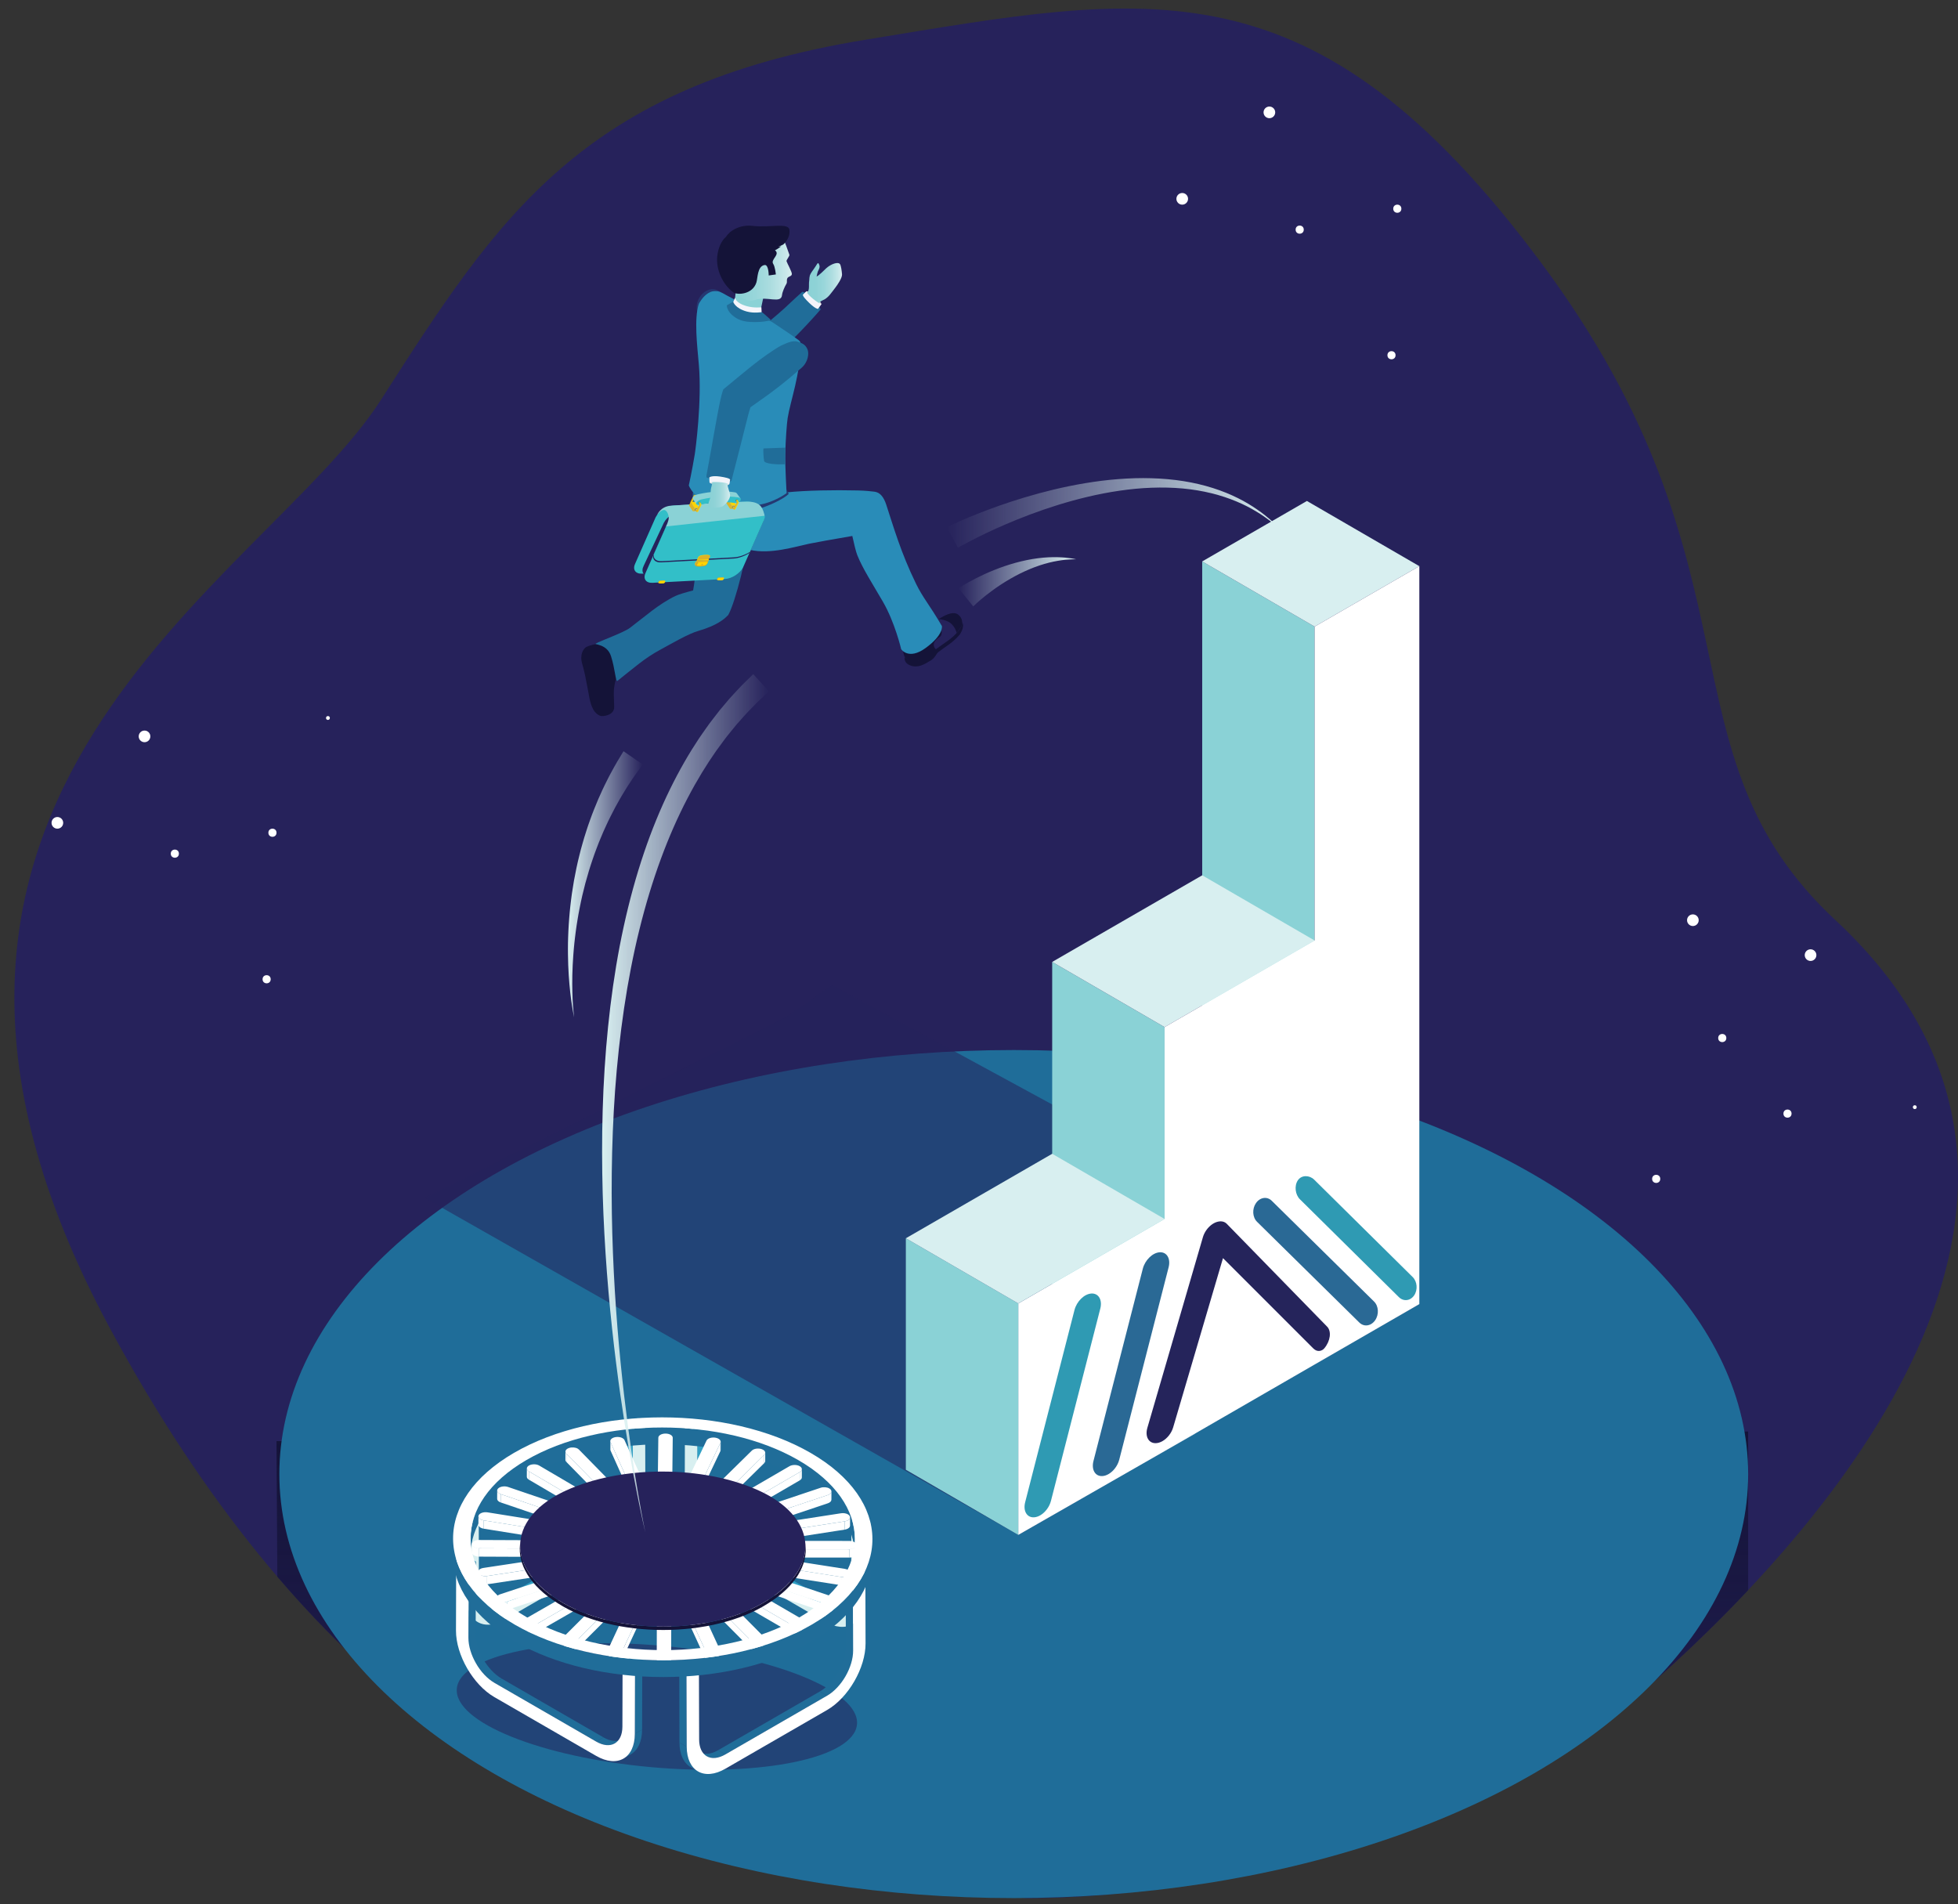 <?xml version="1.0" encoding="utf-8"?>
<!-- Generator: Adobe Illustrator 23.0.1, SVG Export Plug-In . SVG Version: 6.00 Build 0)  -->
<svg version="1.1" id="Layer_1" xmlns="http://www.w3.org/2000/svg" xmlns:xlink="http://www.w3.org/1999/xlink" x="0px" y="0px"
	 viewBox="0 0 2974 2892" style="enable-background:new 0 0 2974 2892;" xml:space="preserve">
<rect x="0" y="0" width="2974" height="2892" fill="#333333" stroke="none"/>
<style type="text/css">
	.st0{fill:#26225B;}
	.st1{clip-path:url(#SVGID_2_);fill:url(#SVGID_3_);}
	.st2{clip-path:url(#SVGID_2_);}
	.st3{fill:#FFFFFF;}
	.st4{fill:#1F6D99;}
	.st5{opacity:0.54;fill:#26235C;}
	.st6{fill:#8AD2D6;}
	.st7{fill:#D8EFF0;}
	.st8{fill:#319FC3;}
	.st9{fill:#206D99;}
	.st10{enable-background:new    ;}
	.st11{fill:#141338;}
	.st12{fill:url(#SVGID_4_);}
	.st13{fill:url(#SVGID_5_);}
	.st14{fill:url(#SVGID_6_);}
	.st15{fill:url(#SVGID_7_);}
	.st16{fill:#298CB8;}
	.st17{fill:#253872;}
	.st18{fill:#E3E3E3;}
	.st19{fill:url(#SVGID_8_);}
	.st20{fill:#F2F4FA;}
	.st21{fill:url(#SVGID_9_);}
	.st22{fill:#F4F5FB;}
	.st23{fill:#32BFC8;}
	.st24{fill:#DCB327;}
	.st25{fill:#FFD400;}
	.st26{fill:#C5A22E;}
	.st27{fill:#E4B27D;}
	.st28{fill:#D7934E;}
	.st29{fill:#AD7F4C;}
	.st30{fill:url(#SVGID_10_);}
	.st31{fill:#25245B;}
	.st32{fill:#2A6995;}
	.st33{fill:#2F9AB3;}
</style>
<path class="st0" d="M1572.39,2819.71c0,0-824.74,281.32-1407.29-805.78c-432.66-807.39,235.81-1129.12,413.7-1406.9
	s305.15-476.36,735.89-546.69S1993.65-68.05,2341.16,399.5s172.76,743.29,446.8,998.16c434.68,404.28,8.26,901.82-270.76,1151.95
	c-388.66,348.41-961.03,333.34-961.03,333.34"/>
<g>
	<defs>
		<path id="SVGID_1_" d="M1572.39,2819.71c0,0-824.74,281.32-1407.29-805.78c-432.66-807.39,235.81-1129.12,413.7-1406.9
			s305.15-476.36,735.89-546.69S1993.65-68.05,2341.16,399.5s172.76,743.29,446.8,998.16c434.68,404.28,8.26,901.82-270.76,1151.95
			c-388.66,348.41-961.03,333.34-961.03,333.34"/>
	</defs>
	<clipPath id="SVGID_2_">
		<use xlink:href="#SVGID_1_"  style="overflow:visible;"/>
	</clipPath>
	<linearGradient id="SVGID_3_" gradientUnits="userSpaceOnUse" x1="1537.632" y1="2174.243" x2="1537.632" y2="2927.268">
		<stop  offset="0" style="stop-color:#141338"/>
		<stop  offset="0.859" style="stop-color:#141338;stop-opacity:0.141"/>
		<stop  offset="1" style="stop-color:#141338;stop-opacity:0"/>
	</linearGradient>
	<polygon class="st1" points="419.99,2188.83 424.31,2902.45 2655.27,2927.27 2655.27,2174.24 	"/>
	<g class="st2">
		<circle class="st3" cx="219.52" cy="1118.47" r="8.85"/>
		<circle class="st3" cx="498.1" cy="1090.52" r="2.91"/>
		<circle class="st3" cx="87.14" cy="1249.79" r="8.85"/>
		<circle class="st3" cx="265.56" cy="1296.59" r="6.17"/>
		<circle class="st3" cx="413.82" cy="1264.81" r="6.17"/>
		<circle class="st3" cx="404.99" cy="1487.35" r="6.17"/>
	</g>
	<g class="st2">
		<circle class="st3" cx="1928.06" cy="170.67" r="8.85"/>
		<circle class="st3" cx="2206.64" cy="142.72" r="2.91"/>
		<circle class="st3" cx="1795.68" cy="301.99" r="8.85"/>
		<circle class="st3" cx="1974.1" cy="348.79" r="6.17"/>
		<circle class="st3" cx="2122.36" cy="317.01" r="6.17"/>
		<circle class="st3" cx="2113.54" cy="539.54" r="6.17"/>
	</g>
	<g class="st2">
		<circle class="st3" cx="2750.05" cy="1450.7" r="8.85"/>
		<circle class="st3" cx="2908.36" cy="1681.63" r="2.91"/>
		<circle class="st3" cx="2571.3" cy="1397.66" r="8.85"/>
		<circle class="st3" cx="2615.93" cy="1576.63" r="6.17"/>
		<circle class="st3" cx="2715.02" cy="1691.41" r="6.17"/>
		<circle class="st3" cx="2515.59" cy="1790.55" r="6.17"/>
	</g>
</g>
<ellipse class="st4" cx="1539.8" cy="2238.91" rx="1115.48" ry="644.04"/>
<polyline class="st5" points="2155.81,1980.76 1264.02,1495.87 1192.96,1545.23 644.99,1819.46 1546.63,2331.33 "/>
<ellipse transform="matrix(0.089 -0.996 0.996 0.089 -1672.191 3355.046)" class="st5" cx="997.74" cy="2591.53" rx="92.54" ry="305.14"/>
<polygon class="st6" points="1996.8,2072.53 1826.06,1973.53 1826.01,852.73 1996.76,951.73 "/>
<polygon class="st7" points="2155.8,859.91 1985.06,760.9 1826.01,852.73 1996.76,951.73 "/>
<polygon class="st6" points="1768.9,2204.08 1598.16,2105.08 1598.16,1461.03 1768.9,1560.03 "/>
<polygon class="st7" points="1996.76,1428.48 1826.03,1329.47 1598.16,1461.03 1768.9,1560.03 "/>
<polygon class="st3" points="2155.82,859.89 2155.82,1980.77 2037.46,2049.07 1996.79,2072.52 1815.51,2177.19 1768.89,2204.08 
	1546.65,2331.33 1546.65,1979.77 1768.89,1851.44 1768.89,1560.03 1996.75,1428.48 1996.75,951.73 "/>
<polygon class="st3" points="1815.51,2177.19 1815.51,2177.4 1768.89,2204.08 "/>
<polygon class="st6" points="1546.63,2331.33 1375.89,2232.33 1375.88,1880.77 1546.63,1979.77 "/>
<polygon class="st7" points="1768.9,1851.45 1598.16,1752.45 1375.88,1880.77 1546.63,1979.77 "/>
<g>
	<path class="st8" d="M1098.46,2352.07l11.02-6.41c-21.89-12.64-39.63-43.36-39.56-68.52l-11.02,6.41
		C1058.83,2308.71,1076.57,2339.43,1098.46,2352.07z"/>
</g>
<g>
	<polygon class="st8" points="1058.91,2283.56 1069.93,2277.15 1070.24,2167.84 1059.22,2174.24 	"/>
</g>
<g>
	<polygon class="st8" points="1059.22,2174.24 1070.24,2167.84 1051.36,2156.94 1040.34,2163.35 	"/>
</g>
<g>
	<polygon class="st8" points="1252.99,2441.29 1264.02,2434.88 1109.49,2345.67 1098.46,2352.07 	"/>
</g>
<g>
	<path class="st8" d="M1281.22,2444.04l11.02-6.41c-7.22,4.2-17.21,3.61-28.23-2.75l-11.02,6.41
		C1264.01,2447.65,1274,2448.23,1281.22,2444.04z"/>
</g>
<g>
	<path class="st9" d="M1294.58,2467.02l11.02-6.41c10.52-6.11,17.05-19.1,17.1-37.53l-11.02,6.41
		C1311.63,2447.92,1305.1,2460.91,1294.58,2467.02z"/>
</g>
<g>
	<polygon class="st9" points="1311.68,2429.5 1322.71,2423.09 1323.02,2313.78 1311.99,2320.18 	"/>
</g>
<g>
	<path class="st7" d="M1040.34,2163.35l-0.31,109.31c-0.1,37.09,26.07,82.45,58.37,101.1l154.53,89.22
		c32.3,18.65,58.65,3.61,58.75-33.48l0.31-109.31l-18.87-10.9l-0.31,109.31c-0.07,25.15-17.93,35.33-39.82,22.69l-154.53-89.22
		c-21.89-12.64-39.63-43.36-39.56-68.52l0.31-109.31L1040.34,2163.35z"/>
</g>
<g>
	<polygon class="st8" points="1311.99,2320.18 1323.02,2313.78 1304.14,2302.88 1293.12,2309.29 	"/>
</g>
<g>
	<path class="st9" d="M1256.26,2575.55l-11.02-6.41c21.89-12.64,39.63-43.36,39.56-68.52l11.02,6.41
		C1295.89,2532.18,1278.15,2562.91,1256.26,2575.55z"/>
</g>
<g>
	<polygon class="st9" points="1295.82,2507.03 1284.79,2500.62 1284.48,2391.31 1295.51,2397.72 	"/>
</g>
<g>
	<polygon class="st8" points="1295.51,2397.72 1284.48,2391.31 1303.36,2380.41 1314.38,2386.82 	"/>
</g>
<g>
	<polygon class="st9" points="1101.73,2664.76 1090.7,2658.36 1245.23,2569.14 1256.26,2575.55 	"/>
</g>
<g>
	<path class="st9" d="M1073.5,2667.51l-11.02-6.41c7.22,4.2,17.21,3.61,28.23-2.75l11.02,6.41
		C1090.71,2671.12,1080.72,2671.71,1073.5,2667.51z"/>
</g>
<g>
	<path class="st9" d="M1060.14,2690.5l-11.02-6.41c-10.52-6.11-17.05-19.1-17.1-37.53l11.02,6.41
		C1043.09,2671.4,1049.62,2684.38,1060.14,2690.5z"/>
</g>
<g>
	<polygon class="st9" points="1043.04,2652.97 1032.01,2646.57 1031.7,2537.25 1042.73,2543.66 	"/>
</g>
<g>
	<path class="st3" d="M1314.38,2386.82l0.31,109.31c0.11,37.09-26.07,82.45-58.37,101.1l-154.53,89.22
		c-32.3,18.65-58.65,3.61-58.75-33.48l-0.31-109.31l18.87-10.9l0.31,109.31c0.07,25.15,17.93,35.33,39.82,22.69l154.53-89.22
		c21.89-12.64,39.63-43.36,39.56-68.52l-0.31-109.31L1314.38,2386.82z"/>
</g>
<g>
	<polygon class="st8" points="1042.73,2543.66 1031.7,2537.25 1050.58,2526.36 1061.6,2532.76 	"/>
</g>
<g>
	<path class="st8" d="M921.81,2348.78l-11.02-6.41c21.89-12.64,39.63-43.36,39.56-68.52l11.02,6.41
		C961.43,2305.42,943.7,2336.14,921.81,2348.78z"/>
</g>
<g>
	<polygon class="st8" points="961.36,2280.26 950.34,2273.86 950.03,2164.54 961.05,2170.95 	"/>
</g>
<g>
	<polygon class="st8" points="961.05,2170.95 950.03,2164.54 968.9,2153.65 979.93,2160.05 	"/>
</g>
<g>
	<polygon class="st8" points="767.28,2438 756.25,2431.59 910.78,2342.37 921.81,2348.78 	"/>
</g>
<g>
	<path class="st8" d="M739.05,2440.74l-11.02-6.41c7.22,4.2,17.21,3.61,28.23-2.75l11.02,6.41
		C756.26,2444.36,746.27,2444.94,739.05,2440.74z"/>
</g>
<g>
	<path class="st8" d="M725.69,2463.73l-11.02-6.41c-10.52-6.11-17.05-19.1-17.1-37.53l11.02,6.41
		C708.64,2444.63,715.17,2457.62,725.69,2463.73z"/>
</g>
<g>
	<polygon class="st8" points="708.59,2426.2 697.56,2419.8 697.25,2310.48 708.28,2316.89 	"/>
</g>
<g>
	<path class="st7" d="M979.93,2160.05l0.31,109.31c0.11,37.09-26.07,82.45-58.37,101.1l-154.53,89.22
		c-32.3,18.65-58.65,3.61-58.75-33.48l-0.31-109.31l18.87-10.9l0.31,109.31c0.07,25.15,17.93,35.33,39.82,22.69l154.53-89.22
		c21.89-12.64,39.63-43.36,39.56-68.52l-0.31-109.31L979.93,2160.05z"/>
</g>
<g>
	<polygon class="st8" points="708.28,2316.89 697.25,2310.48 716.13,2299.59 727.15,2305.99 	"/>
</g>
<g>
	<path class="st9" d="M751.02,2556.02l11.02-6.41c-21.89-12.64-39.63-43.36-39.56-68.52l-11.02,6.41
		C711.39,2512.66,729.13,2543.38,751.02,2556.02z"/>
</g>
<g>
	<polygon class="st9" points="711.46,2487.51 722.48,2481.1 722.79,2371.79 711.77,2378.19 	"/>
</g>
<g>
	<polygon class="st8" points="711.77,2378.19 722.79,2371.79 703.92,2360.89 692.9,2367.3 	"/>
</g>
<g>
	<polygon class="st9" points="905.55,2645.24 916.57,2638.83 762.04,2549.61 751.02,2556.02 	"/>
</g>
<g>
	<path class="st9" d="M933.78,2647.99l11.02-6.41c-7.22,4.2-17.21,3.61-28.23-2.75l-11.02,6.41
		C916.56,2651.6,926.56,2652.18,933.78,2647.99z"/>
</g>
<g>
	<path class="st9" d="M947.13,2670.97l11.02-6.41c10.52-6.11,17.05-19.1,17.1-37.53l-11.02,6.41
		C964.19,2651.87,957.65,2664.86,947.13,2670.97z"/>
</g>
<g>
	<polygon class="st9" points="964.24,2633.45 975.26,2627.04 975.57,2517.73 964.55,2524.13 	"/>
</g>
<g>
	<path class="st3" d="M692.9,2367.3l-0.31,109.31c-0.11,37.09,26.07,82.45,58.37,101.1l154.53,89.22
		c32.3,18.65,58.65,3.61,58.75-33.48l0.31-109.31l-18.87-10.9l-0.31,109.31c-0.07,25.15-17.93,35.33-39.82,22.69l-154.53-89.22
		c-21.89-12.64-39.63-43.36-39.56-68.52l0.31-109.31L692.9,2367.3z"/>
</g>
<g>
	<polygon class="st8" points="964.55,2524.13 975.57,2517.73 956.7,2506.83 945.67,2513.24 	"/>
</g>
<g>
	<path class="st9" d="M1298.54,2338.09l-0.07,25.5c0.12-43.59-28.59-87.25-86.07-120.44c-114.23-65.95-299.47-65.96-412.97,0
		c-56.37,32.76-84.59,75.72-84.71,118.75l0.07-25.5c0.12-43.03,28.34-85.99,84.71-118.75c113.5-65.96,298.75-65.95,412.97,0
		C1269.95,2250.84,1298.66,2294.5,1298.54,2338.09z"/>
</g>
<g>
	<g class="st10">
		<g>
			<path class="st3" d="M926.92,2201.43l0.04-12.59c0,0.53,0.11,1.07,0.35,1.61l-0.04,12.59
				C927.03,2202.5,926.91,2201.96,926.92,2201.43z"/>
		</g>
		<g>
			<path class="st3" d="M1094.64,2189.78l-0.04,12.59c0,0.56-0.13,1.12-0.4,1.69l0.04-12.59
				C1094.51,2190.9,1094.64,2190.34,1094.64,2189.78z"/>
		</g>
		<g>
			<path class="st3" d="M858.81,2217.34l0.04-12.59c0,1.07,0.46,2.15,1.44,3.15l-0.04,12.59
				C859.27,2219.5,858.81,2218.41,858.81,2217.34z"/>
		</g>
		<g>
			<path class="st3" d="M1162.34,2206.52l-0.04,12.59c0,1.09-0.49,2.19-1.51,3.19l0.04-12.59
				C1161.85,2208.71,1162.33,2207.61,1162.34,2206.52z"/>
		</g>
		<g>
			<polygon class="st3" points="1021.81,2183.81 1021.78,2196.4 1021.08,2252.88 1021.11,2240.29 			"/>
		</g>
		<g>
			<polygon class="st3" points="951.93,2245.15 951.89,2257.74 927.27,2203.03 927.31,2190.44 			"/>
		</g>
		<g>
			<polygon class="st3" points="1094.24,2191.47 1094.21,2204.06 1068.26,2258.44 1068.29,2245.85 			"/>
		</g>
		<g>
			<path class="st3" d="M1021.11,2240.29l-0.04,12.59c-0.06,3.5-4.97,6.31-11.03,6.27c-2.98-0.02-5.68-0.73-7.64-1.86
				c-2.01-1.16-3.25-2.77-3.22-4.54l0.04-12.59c-0.03,1.77,1.21,3.38,3.22,4.54c1.96,1.13,4.66,1.84,7.64,1.86
				C1016.15,2246.6,1021.05,2243.79,1021.11,2240.29z"/>
		</g>
		<g>
			<path class="st3" d="M1018.58,2179.25c2.02,1.16,3.26,2.78,3.24,4.56l-0.7,56.48c-0.06,3.5-4.97,6.31-11.03,6.27
				c-2.98-0.02-5.68-0.73-7.64-1.86c-2.01-1.16-3.25-2.77-3.22-4.54l0.7-56.48c0.04-3.51,4.99-6.32,11.03-6.27
				C1013.93,2177.42,1016.62,2178.12,1018.58,2179.25z"/>
		</g>
		<g>
			<path class="st3" d="M973.46,2243.6l-0.04,12.59c-0.01,2.81-3.27,5.38-8.2,6.12c-3.88,0.58-7.81-0.13-10.46-1.66
				c-1.35-0.78-2.36-1.77-2.87-2.9l0.04-12.59c0.51,1.14,1.53,2.13,2.87,2.9c2.65,1.53,6.59,2.24,10.46,1.66
				C970.2,2248.98,973.46,2246.41,973.46,2243.6z"/>
		</g>
		<g>
			<path class="st3" d="M945.64,2184.39c1.34,0.77,2.35,1.76,2.87,2.9l24.6,54.7c1.52,3.39-1.98,6.85-7.84,7.73
				c-3.88,0.58-7.81-0.13-10.46-1.66c-1.35-0.78-2.36-1.76-2.87-2.9l-24.62-54.71c-1.52-3.39,1.98-6.83,7.84-7.71
				C939.04,2182.15,942.98,2182.86,945.64,2184.39z"/>
		</g>
		<g>
			<path class="st3" d="M1046.75,2256.73l0.04-12.59c-0.01,1.71,1.19,3.33,3.24,4.51c1.29,0.74,2.91,1.31,4.79,1.62
				c5.81,0.94,11.86-1.04,13.48-4.41l-0.04,12.59c-1.62,3.38-7.66,5.35-13.48,4.41c-1.88-0.3-3.5-0.87-4.79-1.62
				C1047.94,2260.06,1046.75,2258.43,1046.75,2256.73z"/>
		</g>
		<g>
			<path class="st3" d="M1091.4,2185.26c2.72,1.57,3.94,3.92,2.84,6.21l-25.95,54.39c-1.62,3.38-7.66,5.35-13.48,4.41
				c-1.88-0.3-3.5-0.87-4.79-1.62c-2.72-1.57-3.93-3.92-2.83-6.21l25.95-54.41c1.6-3.36,7.65-5.34,13.48-4.39
				C1088.49,2183.94,1090.11,2184.51,1091.4,2185.26z"/>
		</g>
		<g>
			<polygon class="st3" points="908.5,2257.08 908.47,2269.68 860.25,2220.49 860.29,2207.9 			"/>
		</g>
		<g>
			<polygon class="st3" points="1160.82,2209.72 1160.79,2222.31 1111.34,2270.9 1111.37,2258.31 			"/>
		</g>
		<g>
			<path class="st3" d="M928.97,2253.99l-0.04,12.59c-0.01,2.2-2,4.33-5.53,5.5c-4.38,1.43-9.74,0.92-13.15-1.05
				c-0.69-0.4-1.29-0.85-1.79-1.36l0.04-12.59c0.5,0.51,1.11,0.96,1.79,1.36c3.4,1.97,8.77,2.48,13.15,1.05
				C926.97,2258.33,928.96,2256.19,928.97,2253.99z"/>
		</g>
		<g>
			<path class="st3" d="M877.51,2200.3c0.69,0.4,1.29,0.85,1.79,1.36l48.23,49.19c3,3.04,1.15,6.91-4.09,8.64
				c-4.38,1.43-9.74,0.92-13.15-1.05c-0.69-0.4-1.29-0.85-1.79-1.36l-48.21-49.18c-3-3.04-1.17-6.92,4.09-8.64
				C868.74,2197.83,874.1,2198.34,877.51,2200.3z"/>
		</g>
		<g>
			<path class="st3" d="M1090.96,2267.65l0.04-12.59c0,1.66,1.12,3.29,3.2,4.49c0.64,0.37,1.38,0.7,2.2,0.98
				c5.22,1.79,11.93,0.8,14.97-2.22l-0.04,12.59c-3.04,3.02-9.75,4.01-14.97,2.22c-0.82-0.28-1.56-0.61-2.2-0.98
				C1092.08,2270.94,1090.96,2269.31,1090.96,2267.65z"/>
		</g>
		<g>
			<path class="st3" d="M1159.11,2202.01c3.46,2,4.3,5.17,1.71,7.71l-49.45,48.59c-3.04,3.02-9.75,4.01-14.97,2.22
				c-0.82-0.28-1.56-0.61-2.2-0.98c-3.45-1.99-4.27-5.15-1.68-7.7l49.45-48.59c3.06-3.01,9.77-4,14.97-2.22
				C1157.76,2201.31,1158.48,2201.64,1159.11,2202.01z"/>
		</g>
	</g>
	<g class="st10">
		<g>
			<path class="st3" d="M1217.93,2231.45l-0.04,12.59c0,1.61-1.07,3.23-3.19,4.46l0.04-12.59
				C1216.86,2234.68,1217.93,2233.06,1217.93,2231.45z"/>
		</g>
		<g>
			<polygon class="st3" points="1214.74,2235.91 1214.7,2248.5 1145.98,2288.44 1146.02,2275.85 			"/>
		</g>
		<g>
			<path class="st3" d="M1127.27,2283.93l0.04-12.59c0,1.64,1.07,3.28,3.23,4.52c4.28,2.47,11.23,2.46,15.49-0.01l-0.04,12.59
				c-4.26,2.47-11.2,2.48-15.49,0.01C1128.34,2287.2,1127.27,2285.56,1127.27,2283.93z"/>
		</g>
		<g>
			<path class="st3" d="M1214.7,2226.94c4.28,2.47,4.31,6.48,0.03,8.97l-68.72,39.93c-4.26,2.47-11.2,2.48-15.49,0.01
				c-4.28-2.47-4.31-6.51-0.05-8.98l68.72-39.93C1203.48,2224.46,1210.42,2224.47,1214.7,2226.94z"/>
		</g>
	</g>
	<g class="st10">
		<g>
			<path class="st3" d="M1262.87,2265.24l-0.04,12.59c-0.01,2.18-1.95,4.31-5.44,5.47l0.04-12.59
				C1260.91,2269.55,1262.86,2267.42,1262.87,2265.24z"/>
		</g>
		<g>
			<polygon class="st3" points="1257.42,2270.71 1257.39,2283.3 1173.08,2311.52 1173.12,2298.93 			"/>
		</g>
		<g>
			<path class="st3" d="M1156.62,2306.01l0.04-12.59c0,1.09,0.47,2.19,1.48,3.2c0.49,0.49,1.08,0.93,1.74,1.31
				c3.43,1.98,8.85,2.48,13.24,1.01l-0.04,12.59c-4.39,1.47-9.81,0.97-13.24-1.01c-0.66-0.38-1.25-0.82-1.74-1.31
				C1157.1,2308.2,1156.62,2307.1,1156.62,2306.01z"/>
		</g>
		<g>
			<path class="st3" d="M1259.65,2260.74c0.66,0.38,1.25,0.82,1.75,1.31c3.02,3.03,1.25,6.92-3.97,8.66l-84.31,28.22
				c-4.39,1.47-9.81,0.97-13.24-1.01c-0.66-0.38-1.25-0.82-1.74-1.31c-3.04-3.04-1.25-6.92,3.95-8.67l84.33-28.21
				C1250.79,2258.26,1256.21,2258.75,1259.65,2260.74z"/>
		</g>
		<g>
			<path class="st3" d="M1291.18,2304.62l-0.04,12.59c-0.01,2.79-3.22,5.32-8.1,6.08l0.04-12.59
				C1287.95,2309.95,1291.17,2307.41,1291.18,2304.62z"/>
		</g>
		<g>
			<polygon class="st3" points="1283.08,2310.71 1283.04,2323.3 1188.93,2337.86 1188.96,2325.27 			"/>
		</g>
		<g>
			<path class="st3" d="M1175.11,2331.69l0.04-12.59c0,0.55,0.12,1.12,0.39,1.68c0.52,1.11,1.52,2.08,2.84,2.84
				c2.68,1.55,6.66,2.25,10.59,1.65l-0.04,12.59c-3.93,0.6-7.91-0.1-10.59-1.65c-1.32-0.76-2.32-1.73-2.84-2.84
				C1175.23,2332.81,1175.1,2332.25,1175.11,2331.69z"/>
		</g>
		<g>
			<path class="st3" d="M1287.94,2300.1c1.32,0.76,2.32,1.73,2.84,2.84c1.6,3.39-1.87,6.85-7.71,7.77l-94.12,14.56
				c-3.93,0.6-7.91-0.1-10.59-1.65c-1.32-0.76-2.32-1.73-2.84-2.84c-1.6-3.39,1.87-6.85,7.71-7.77l94.12-14.56
				C1281.28,2297.85,1285.27,2298.55,1287.94,2300.1z"/>
		</g>
		<g>
			<path class="st3" d="M1300.92,2346.82l-0.04,12.59c0,3.51-4.89,6.33-10.93,6.33l0.04-12.59
				C1296.03,2353.15,1300.92,2350.33,1300.92,2346.82z"/>
		</g>
		<g>
			<polygon class="st3" points="1289.99,2353.15 1289.96,2365.74 1192.45,2365.66 1192.49,2353.07 			"/>
		</g>
		<g>
			<path class="st3" d="M1192.49,2353.07l-0.04,12.59c-3.02-0.01-5.77-0.72-7.75-1.86c-1.99-1.15-3.22-2.74-3.21-4.49l0.04-12.59
				c-0.01,1.75,1.22,3.34,3.21,4.49C1186.72,2352.35,1189.46,2353.07,1192.49,2353.07z"/>
		</g>
		<g>
			<path class="st3" d="M1297.68,2342.32c1.99,1.15,3.23,2.74,3.24,4.5c0,3.51-4.89,6.33-10.93,6.33l-97.51-0.08
				c-3.02-0.01-5.77-0.72-7.75-1.86c-1.99-1.15-3.22-2.74-3.21-4.49c-0.02-3.5,4.87-6.34,10.91-6.34l97.53,0.09
				C1292.97,2340.47,1295.7,2341.18,1297.68,2342.32z"/>
		</g>
		<g>
			<path class="st3" d="M1175.28,2386.87l0.04-12.59c0,1.71,1.19,3.33,3.23,4.51c1.31,0.76,2.98,1.33,4.9,1.63l-0.04,12.59
				c-1.92-0.3-3.58-0.87-4.9-1.63C1176.47,2390.2,1175.28,2388.58,1175.28,2386.87z"/>
		</g>
		<g>
			<polygon class="st3" points="1277.67,2395.14 1277.63,2407.74 1183.41,2393.01 1183.44,2380.41 			"/>
		</g>
		<g>
			<path class="st3" d="M1288.2,2384.55c2.69,1.55,3.91,3.87,2.87,6.14c-1.58,3.38-7.57,5.38-13.4,4.46l-94.22-14.73
				c-1.92-0.3-3.58-0.87-4.9-1.63c-2.68-1.55-3.91-3.86-2.86-6.14c1.56-3.39,7.57-5.38,13.38-4.47l94.22,14.73
				C1285.22,2383.21,1286.89,2383.79,1288.2,2384.55z"/>
		</g>
		<g>
			<path class="st3" d="M1291.44,2389.06l-0.04,12.59c0,0.54-0.12,1.08-0.37,1.63c-1.58,3.38-7.57,5.38-13.4,4.46l0.04-12.59
				c5.83,0.92,11.82-1.08,13.4-4.46C1291.32,2390.14,1291.44,2389.6,1291.44,2389.06z"/>
		</g>
		<g>
			<path class="st3" d="M1156.95,2412.54l0.04-12.59c0,1.67,1.13,3.31,3.22,4.51c0.66,0.38,1.41,0.72,2.26,1l-0.04,12.59
				c-0.84-0.28-1.6-0.62-2.26-1C1158.08,2415.84,1156.94,2414.21,1156.95,2412.54z"/>
		</g>
		<g>
			<polygon class="st3" points="1246.95,2433.83 1246.92,2446.42 1162.43,2418.05 1162.46,2405.46 			"/>
		</g>
		<g>
			<path class="st3" d="M1263.36,2428.37l-0.04,12.59c0,1.07-0.48,2.16-1.47,3.15c-3,3.02-9.71,4.06-14.93,2.31l0.04-12.59
				c5.22,1.75,11.93,0.71,14.93-2.31C1262.88,2430.53,1263.35,2429.44,1263.36,2428.37z"/>
		</g>
		<g>
			<path class="st3" d="M1260.13,2423.86c3.44,1.98,4.29,5.12,1.75,7.67c-3,3.02-9.71,4.06-14.93,2.31l-84.49-28.37
				c-0.84-0.28-1.6-0.62-2.26-1c-3.44-1.98-4.29-5.12-1.75-7.67c3.02-3.03,9.71-4.06,14.93-2.31l84.49,28.37
				C1258.72,2423.14,1259.47,2423.48,1260.13,2423.86z"/>
		</g>
	</g>
	<g class="st10">
		<g>
			<path class="st3" d="M1127.73,2434.56l0.04-12.59c0,1.63,1.07,3.26,3.22,4.5l-0.04,12.59
				C1128.79,2437.82,1127.72,2436.19,1127.73,2434.56z"/>
		</g>
		<g>
			<polygon class="st3" points="1199.99,2466.55 1199.95,2479.15 1130.94,2439.06 1130.98,2426.47 			"/>
		</g>
		<g>
			<path class="st3" d="M1218.63,2462.09l-0.04,12.59c0,1.62-1.07,3.23-3.21,4.47c-4.24,2.47-11.16,2.46-15.43,0l0.04-12.59
				c4.27,2.46,11.19,2.47,15.43,0C1217.56,2465.32,1218.63,2463.71,1218.63,2462.09z"/>
		</g>
		<g>
			<path class="st3" d="M1146.45,2417.52l68.97,40.07c4.27,2.48,4.29,6.5-0.01,8.97c-4.24,2.47-11.16,2.46-15.43,0l-69.01-40.09
				c-4.28-2.47-4.29-6.5-0.01-8.96C1135.24,2415.02,1142.17,2415.04,1146.45,2417.52z"/>
		</g>
	</g>
	<g class="st10">
		<g>
			<path class="st3" d="M800.2,2242.97l0.04-12.59c0,1.61,1.05,3.23,3.17,4.48l-0.04,12.59
				C801.25,2246.2,800.2,2244.58,800.2,2242.97z"/>
		</g>
		<g>
			<polygon class="st3" points="872.03,2275.19 872,2287.78 803.37,2247.45 803.41,2234.85 			"/>
		</g>
		<g>
			<path class="st3" d="M890.69,2270.73l-0.04,12.59c0,1.63-1.09,3.26-3.25,4.49c-4.27,2.44-11.16,2.42-15.41-0.04l0.04-12.59
				c4.25,2.46,11.14,2.47,15.41,0.04C889.6,2273.99,890.69,2272.36,890.69,2270.73z"/>
		</g>
		<g>
			<path class="st3" d="M818.91,2225.92l68.62,40.33c4.25,2.5,4.21,6.52-0.08,8.97c-4.27,2.44-11.16,2.42-15.41-0.04l-68.62-40.33
				c-4.27-2.51-4.21-6.52,0.08-8.97C807.78,2223.44,814.65,2223.47,818.91,2225.92z"/>
		</g>
	</g>
	<g class="st10">
		<g>
			<path class="st3" d="M755.13,2276.52l0.04-12.59c0,1.67,1.13,3.3,3.22,4.51c0.65,0.37,1.39,0.71,2.21,0.99l-0.04,12.59
				c-0.83-0.28-1.56-0.61-2.21-0.99C756.25,2279.82,755.12,2278.18,755.13,2276.52z"/>
		</g>
		<g>
			<polygon class="st3" points="844.79,2298.09 844.76,2310.68 760.55,2282.01 760.59,2269.42 			"/>
		</g>
		<g>
			<path class="st3" d="M858.04,2288.14c3.45,1.99,4.3,5.15,1.72,7.68c-3.06,3.03-9.75,4.03-14.97,2.26l-84.2-28.67
				c-0.83-0.28-1.56-0.61-2.21-0.99c-3.45-1.99-4.28-5.14-1.72-7.68c3.04-3.02,9.77-4.02,14.99-2.25l84.18,28.66
				C856.66,2287.44,857.4,2287.77,858.04,2288.14z"/>
		</g>
		<g>
			<path class="st3" d="M861.27,2292.65l-0.04,12.59c0,1.08-0.49,2.17-1.5,3.17c-3.06,3.03-9.75,4.03-14.97,2.26l0.04-12.59
				c5.22,1.77,11.91,0.77,14.97-2.26C860.78,2294.83,861.26,2293.73,861.27,2292.65z"/>
		</g>
		<g>
			<path class="st3" d="M726.65,2315.73l0.04-12.59c0,1.71,1.19,3.33,3.24,4.52c1.3,0.75,2.94,1.32,4.85,1.63l-0.04,12.59
				c-1.9-0.3-3.54-0.88-4.85-1.63C727.84,2319.07,726.65,2317.44,726.65,2315.73z"/>
		</g>
		<g>
			<polygon class="st3" points="828.82,2324.34 828.79,2336.93 734.73,2321.88 734.77,2309.28 			"/>
		</g>
		<g>
			<path class="st3" d="M839.43,2313.74c2.7,1.56,3.92,3.89,2.85,6.17c-1.6,3.39-7.61,5.36-13.46,4.42l-94.05-15.05
				c-1.9-0.3-3.54-0.88-4.85-1.63c-2.7-1.56-3.92-3.89-2.85-6.17c1.62-3.38,7.63-5.35,13.46-4.42l94.05,15.05
				C836.48,2312.42,838.13,2312.99,839.43,2313.74z"/>
		</g>
		<g>
			<path class="st3" d="M842.67,2318.26l-0.04,12.59c0,0.55-0.13,1.1-0.38,1.65c-1.6,3.39-7.61,5.36-13.46,4.42l0.04-12.59
				c5.85,0.94,11.86-1.04,13.46-4.42C842.54,2319.36,842.66,2318.81,842.67,2318.26z"/>
		</g>
		<g>
			<path class="st3" d="M727.68,2351.7l-0.04,12.59c-3-0.02-5.71-0.73-7.68-1.86c-2.01-1.16-3.24-2.76-3.22-4.52l0.04-12.59
				c-0.02,1.76,1.22,3.36,3.22,4.52C721.97,2350.98,724.68,2351.69,727.68,2351.7z"/>
		</g>
		<g>
			<polygon class="st3" points="825.19,2352.11 825.15,2364.71 727.64,2364.3 727.68,2351.7 			"/>
		</g>
		<g>
			<path class="st3" d="M832.95,2341.29c2,1.16,3.24,2.76,3.23,4.52c-0.02,3.5-4.95,6.32-10.99,6.3l-97.51-0.41
				c-3-0.02-5.71-0.73-7.68-1.86c-2.01-1.16-3.24-2.76-3.22-4.52c0.04-3.51,4.93-6.33,10.99-6.3l97.51,0.41
				C828.27,2339.45,830.98,2340.16,832.95,2341.29z"/>
		</g>
		<g>
			<path class="st3" d="M836.18,2345.82l-0.04,12.59c-0.02,3.5-4.95,6.32-10.99,6.3l0.04-12.59
				C831.23,2352.14,836.16,2349.32,836.18,2345.82z"/>
		</g>
		<g>
			<path class="st3" d="M842.26,2373.42l-0.04,12.59c-0.01,2.81-3.25,5.36-8.15,6.11l0.04-12.59
				C839.02,2378.78,842.26,2376.23,842.26,2373.42z"/>
		</g>
		<g>
			<polygon class="st3" points="834.11,2379.52 834.08,2392.12 739.79,2406.36 739.82,2393.76 			"/>
		</g>
		<g>
			<path class="st3" d="M726.04,2400.17l0.04-12.59c0,0.54,0.12,1.09,0.37,1.64c0.51,1.13,1.52,2.11,2.86,2.88
				c2.66,1.54,6.62,2.24,10.52,1.66l-0.04,12.59c-3.89,0.58-7.85-0.12-10.52-1.66c-1.33-0.77-2.34-1.75-2.86-2.88
				C726.16,2401.26,726.04,2400.71,726.04,2400.17z"/>
		</g>
		<g>
			<path class="st3" d="M839.04,2368.9c1.33,0.77,2.34,1.75,2.86,2.88c1.54,3.4-1.94,6.85-7.79,7.74l-94.29,14.24
				c-3.89,0.58-7.85-0.12-10.52-1.66c-1.33-0.77-2.34-1.75-2.86-2.88c-1.56-3.39,1.94-6.85,7.79-7.74l94.27-14.23
				C832.41,2366.66,836.37,2367.36,839.04,2368.9z"/>
		</g>
		<g>
			<path class="st3" d="M860.48,2399.19l-0.04,12.59c-0.01,2.19-1.98,4.31-5.49,5.47l0.04-12.59
				C858.51,2403.5,860.48,2401.38,860.48,2399.19z"/>
		</g>
		<g>
			<polygon class="st3" points="854.99,2404.66 854.96,2417.25 770.34,2445.19 770.38,2432.6 			"/>
		</g>
		<g>
			<path class="st3" d="M857.24,2394.66c0.68,0.39,1.28,0.85,1.78,1.35c3.02,3.05,1.21,6.92-4.03,8.65l-84.62,27.93
				c-4.37,1.44-9.75,0.94-13.16-1.03c-0.68-0.39-1.29-0.85-1.78-1.35c-3-3.04-1.19-6.91,4.07-8.65l84.6-27.92
				C848.47,2392.2,853.83,2392.7,857.24,2394.66z"/>
		</g>
		<g>
			<path class="st3" d="M753.95,2439.65l0.04-12.59c0,1.07,0.46,2.16,1.45,3.16c0.5,0.51,1.1,0.96,1.78,1.35
				c3.41,1.97,8.79,2.47,13.16,1.03l-0.04,12.59c-4.37,1.44-9.75,0.94-13.16-1.03c-0.68-0.39-1.28-0.85-1.78-1.35
				C754.42,2441.81,753.95,2440.72,753.95,2439.65z"/>
		</g>
	</g>
	<g class="st10">
		<g>
			<path class="st3" d="M889.6,2421.37l-0.04,12.59c0,1.62-1.08,3.23-3.21,4.46l0.04-12.59
				C888.52,2424.6,889.59,2422.99,889.6,2421.37z"/>
		</g>
		<g>
			<polygon class="st3" points="886.39,2425.83 886.35,2438.42 817.21,2478.14 817.25,2465.54 			"/>
		</g>
		<g>
			<path class="st3" d="M798.54,2473.58l0.04-12.59c0,1.63,1.07,3.26,3.23,4.52c4.27,2.46,11.17,2.48,15.45,0.04l-0.04,12.59
				c-4.28,2.44-11.18,2.43-15.45-0.03C799.6,2476.84,798.53,2475.21,798.54,2473.58z"/>
		</g>
		<g>
			<path class="st3" d="M886.34,2416.83c4.34,2.53,4.32,6.54,0.04,9l-69.14,39.71c-4.28,2.44-11.18,2.43-15.45-0.04
				c-4.32-2.52-4.29-6.54,0.01-8.99l69.12-39.7C875.2,2414.36,882.09,2414.38,886.34,2416.83z"/>
		</g>
	</g>
	<g class="st10">
		<g>
			<path class="st3" d="M1089.63,2451.43l0.04-12.59c0,1.08,0.47,2.17,1.46,3.18l-0.04,12.59
				C1090.1,2453.61,1089.63,2452.51,1089.63,2451.43z"/>
		</g>
		<g>
			<path class="st3" d="M927.63,2438.42l-0.04,12.59c0,1.08-0.48,2.17-1.49,3.17l0.04-12.59
				C927.15,2440.59,927.63,2439.5,927.63,2438.42z"/>
		</g>
		<g>
			<path class="st3" d="M1045.26,2461.96l0.04-12.59c0,0.55,0.12,1.1,0.37,1.65l-0.04,12.59
				C1045.38,2463.06,1045.26,2462.51,1045.26,2461.96z"/>
		</g>
		<g>
			<path class="st3" d="M971.97,2449.19l-0.04,12.59c0,0.54-0.12,1.09-0.38,1.64l0.04-12.59
				C971.85,2450.29,971.97,2449.73,971.97,2449.19z"/>
		</g>
		<g>
			<polygon class="st3" points="1139.88,2491.02 1139.85,2503.62 1091.1,2454.61 1091.13,2442.02 			"/>
		</g>
		<g>
			<polygon class="st3" points="926.14,2441.59 926.11,2454.18 877.18,2502.94 877.21,2490.34 			"/>
		</g>
		<g>
			<path class="st3" d="M1160.3,2487.9l-0.04,12.59c-0.01,2.19-1.97,4.31-5.48,5.48c-4.37,1.44-9.76,0.95-13.17-1.02
				c-0.68-0.39-1.28-0.84-1.77-1.35l0.04-12.59c0.5,0.5,1.1,0.95,1.77,1.35c3.41,1.97,8.79,2.46,13.17,1.02
				C1158.33,2492.21,1160.29,2490.09,1160.3,2487.9z"/>
		</g>
		<g>
			<path class="st3" d="M1108.33,2434.38c0.67,0.39,1.27,0.84,1.77,1.34l48.73,49.01c3.02,3.03,1.23,6.91-4.01,8.66
				c-4.37,1.44-9.76,0.95-13.17-1.02c-0.68-0.39-1.28-0.84-1.77-1.35l-48.75-49c-3.02-3.05-1.21-6.92,4.01-8.66
				C1099.52,2431.9,1104.9,2432.4,1108.33,2434.38z"/>
		</g>
		<g>
			<path class="st3" d="M856.76,2499.71l0.04-12.59c0,1.67,1.13,3.3,3.21,4.5c0.66,0.38,1.41,0.72,2.25,1
				c5.22,1.77,11.91,0.75,14.95-2.27l-0.04,12.59c-3.04,3.02-9.73,4.04-14.95,2.27c-0.84-0.28-1.59-0.62-2.25-1
				C857.89,2503.01,856.76,2501.37,856.76,2499.71z"/>
		</g>
		<g>
			<path class="st3" d="M924.4,2433.89c3.45,1.99,4.3,5.15,1.74,7.69l-48.93,48.76c-3.04,3.02-9.73,4.04-14.95,2.27
				c-0.84-0.28-1.59-0.62-2.25-1c-3.44-1.99-4.28-5.14-1.73-7.67l48.93-48.76c3.02-3.03,9.73-4.04,14.97-2.28
				C923.01,2433.19,923.75,2433.52,924.4,2433.89z"/>
		</g>
		<g>
			<polygon class="st3" points="1070.83,2505.64 1070.79,2518.23 1045.63,2463.62 1045.67,2451.02 			"/>
		</g>
		<g>
			<polygon class="st3" points="971.59,2450.83 971.56,2463.43 946.16,2517.91 946.2,2505.32 			"/>
		</g>
		<g>
			<polygon class="st3" points="997.54,2509.38 997.51,2521.97 997.63,2465.49 997.67,2452.9 			"/>
		</g>
		<g>
			<path class="st3" d="M1092.35,2504.07l-0.04,12.59c-0.01,2.79-3.24,5.34-8.13,6.09c-3.89,0.6-7.87-0.1-10.54-1.65
				c-1.33-0.77-2.34-1.74-2.85-2.87l0.04-12.59c0.52,1.12,1.53,2.1,2.85,2.87c2.67,1.54,6.65,2.25,10.54,1.65
				C1089.11,2509.41,1092.34,2506.86,1092.35,2504.07z"/>
		</g>
		<g>
			<path class="st3" d="M1063.96,2444.93c1.33,0.77,2.33,1.74,2.85,2.86l25.16,54.62c1.58,3.38-1.9,6.85-7.75,7.74
				c-3.89,0.6-7.87-0.1-10.54-1.65c-1.33-0.77-2.34-1.74-2.85-2.87l-25.16-54.62c-1.56-3.39,1.9-6.85,7.75-7.74
				C1057.32,2442.68,1061.29,2443.39,1063.96,2444.93z"/>
		</g>
		<g>
			<path class="st3" d="M924.64,2516.21l0.04-12.59c0,1.71,1.2,3.33,3.24,4.52c1.31,0.75,2.96,1.33,4.86,1.63
				c5.83,0.92,11.84-1.07,13.42-4.45l-0.04,12.59c-1.58,3.38-7.59,5.37-13.42,4.45c-1.9-0.3-3.55-0.88-4.86-1.63
				C925.84,2519.55,924.64,2517.92,924.64,2516.21z"/>
		</g>
		<g>
			<path class="st3" d="M968.73,2444.68c2.7,1.56,3.92,3.88,2.86,6.16l-25.39,54.49c-1.58,3.38-7.59,5.37-13.42,4.45
				c-1.9-0.3-3.55-0.88-4.86-1.63c-2.7-1.56-3.92-3.88-2.86-6.16l25.39-54.49c1.58-3.38,7.59-5.37,13.42-4.45
				C965.77,2443.35,967.42,2443.92,968.73,2444.68z"/>
		</g>
		<g>
			<path class="st3" d="M1019.45,2509.43l-0.04,12.59c0,3.51-4.93,6.33-10.95,6.32c-3.02-0.01-5.74-0.71-7.72-1.86
				c-2-1.15-3.24-2.75-3.24-4.51l0.04-12.59c0,1.76,1.24,3.36,3.24,4.52c1.98,1.14,4.71,1.85,7.72,1.86
				C1014.53,2515.76,1019.45,2512.94,1019.45,2509.43z"/>
		</g>
		<g>
			<path class="st3" d="M1016.35,2448.44c1.99,1.15,3.23,2.75,3.23,4.51l-0.12,56.48c0,3.51-4.93,6.33-10.95,6.32
				c-3.02-0.01-5.74-0.71-7.72-1.86c-2-1.15-3.24-2.75-3.24-4.52l0.12-56.48c0.02-3.5,4.93-6.33,10.97-6.31
				C1011.65,2446.59,1014.37,2447.3,1016.35,2448.44z"/>
		</g>
	</g>
</g>
<g>
	<path class="st9" d="M1325.12,2338.17l-0.07,25.5c-0.13,46.96-30.92,93.84-92.44,129.59c-123.82,71.96-325.95,71.95-450.58-0.01
		c-62.72-36.21-94.05-83.85-93.92-131.42l0.07-25.5c-0.13,47.57,31.19,95.21,93.92,131.42c124.63,71.96,326.76,71.97,450.58,0.01
		C1294.2,2432.01,1324.99,2385.12,1325.12,2338.17z"/>
</g>
<g>
	<path class="st3" d="M1231.22,2206.75c124.63,71.96,125.29,189.05,1.47,261c-123.82,71.96-325.95,71.95-450.58-0.01
		c-124.63-71.96-125.31-189.04-1.49-260.99C904.44,2134.8,1106.59,2134.8,1231.22,2206.75z M800.86,2456.85
		c114.22,65.95,299.47,65.96,412.95,0.01c113.5-65.96,112.88-173.26-1.35-239.21c-114.23-65.95-299.47-65.96-412.97,0
		C686.01,2283.6,686.63,2390.9,800.86,2456.85L800.86,2456.85z"/>
</g>
<path class="st11" d="M1166.64,2430c-83.81,54.1-234.55,54.2-318.99,0.08c-42.66-26.61-60.66-59.55-57.21-89.59
	c-0.19,1.69-0.38,3.38-0.57,5.07c-3.45,30.05,14.6,62.99,57.38,89.61c84.66,54.14,235.75,54.04,319.79-0.08
	c41.93-26.29,59.71-58.7,56.48-88.4c-0.18-1.69-0.36-3.38-0.54-5.07C1226.19,2371.32,1208.47,2403.73,1166.64,2430z"/>
<g>
	<path class="st0" d="M1152.73,2264.01c84.35,38.39,98.13,111.99,13.91,165.99c-83.81,54.1-234.55,54.2-318.99,0.08
		c-84.83-54.01-71.9-127.75,11.94-166.14C943.93,2225.44,1067.88,2225.5,1152.73,2264.01z"/>
</g>
<linearGradient id="SVGID_4_" gradientUnits="userSpaceOnUse" x1="914.526" y1="1675.809" x2="1167.997" y2="1675.809">
	<stop  offset="0" style="stop-color:#D8EFF0"/>
	<stop  offset="0.111" style="stop-color:#D8EFF0;stop-opacity:0.889"/>
	<stop  offset="1" style="stop-color:#D8EFF0;stop-opacity:0"/>
</linearGradient>
<path class="st12" d="M980.24,2327.71c0,0-4.96-20.55-12.17-56.85c-7.23-36.29-16.66-88.33-25.65-151.16
	c-8.92-62.83-17.45-136.47-22.61-215.74c-2.6-39.63-4.44-80.66-5.03-122.41c-0.62-41.74-0.12-84.19,1.8-126.63
	c3.99-84.83,13.71-169.68,30.85-247.94c8.55-39.12,18.84-76.58,30.67-111.51c11.81-34.93,25.17-67.32,39.39-96.4
	c14.22-29.08,29.18-54.89,43.84-76.92c3.68-5.5,7.44-10.69,10.97-15.77c1.79-2.52,3.48-5.05,5.28-7.43c1.82-2.37,3.6-4.69,5.35-6.97
	c3.51-4.54,6.82-8.95,10.1-13.06c3.4-4.03,6.63-7.87,9.71-11.52c6.02-7.41,12-13.51,17.01-18.99c2.54-2.71,4.82-5.28,7.04-7.51
	c2.25-2.21,4.29-4.21,6.12-6c7.33-7.17,11.24-11,11.24-11l23.85,26.25c0,0-3.73,3.47-10.73,9.98c-1.75,1.63-3.71,3.44-5.86,5.44
	c-2.13,2.03-4.32,4.38-6.76,6.85c-4.81,5-10.57,10.54-16.39,17.36c-2.98,3.35-6.11,6.87-9.4,10.57c-3.19,3.79-6.4,7.86-9.82,12.04
	c-1.7,2.1-3.44,4.24-5.22,6.43c-1.75,2.2-3.4,4.55-5.16,6.89c-3.45,4.72-7.15,9.52-10.77,14.64c-14.42,20.5-29.32,44.69-43.68,72.21
	c-14.36,27.52-28.08,58.4-40.42,91.98c-12.36,33.58-23.37,69.83-32.74,107.91c-18.8,76.18-30.62,159.63-36.77,243.52
	c-3,41.97-4.6,84.07-5.07,125.55c-0.5,41.48,0.26,82.33,1.81,121.85c3.07,79.04,9.64,152.69,16.9,215.62
	c7.33,62.93,15.38,115.15,21.66,151.59C975.82,2307.03,980.24,2327.71,980.24,2327.71z"/>
<linearGradient id="SVGID_5_" gradientUnits="userSpaceOnUse" x1="862.637" y1="1343.107" x2="976.267" y2="1343.107">
	<stop  offset="0" style="stop-color:#D8EFF0"/>
	<stop  offset="0.126" style="stop-color:#D8EFF0;stop-opacity:0.874"/>
	<stop  offset="1" style="stop-color:#D8EFF0;stop-opacity:0"/>
</linearGradient>
<path class="st13" d="M872.03,1545.23c0,0-1.46-6.31-3.19-17.51c-0.88-5.6-1.81-12.42-2.69-20.28c-0.92-7.86-1.64-16.75-2.32-26.47
	c-0.54-9.73-1.09-20.29-1.14-31.48c-0.14-5.6,0.02-11.34,0.03-17.23c0.17-5.88,0.27-11.89,0.6-18c0.32-6.11,0.62-12.33,1.17-18.61
	c0.43-6.29,1.09-12.64,1.77-19.05c0.6-6.42,1.61-12.84,2.4-19.32c0.98-6.45,1.98-12.94,3.1-19.41c2.36-12.91,4.99-25.81,8.17-38.39
	c1.59-6.29,3.12-12.55,4.97-18.64c1.75-6.12,3.48-12.18,5.47-18.05c1.91-5.9,3.76-11.72,5.88-17.3c2.09-5.6,3.94-11.16,6.18-16.4
	c2.17-5.27,4.18-10.45,6.32-15.38c2.21-4.9,4.34-9.64,6.39-14.18c2.02-4.57,4.3-8.78,6.28-12.87c2.07-4.06,3.88-8,5.9-11.52
	c3.96-7.09,7.21-13.41,10.26-18.4c6.05-10.02,9.5-15.74,9.5-15.74l29.18,20.17c0,0-3.67,5.05-10.1,13.9
	c-3.25,4.41-6.77,10.04-11.06,16.36c-2.19,3.14-4.18,6.68-6.45,10.31c-2.19,3.68-4.69,7.46-6.95,11.58
	c-2.3,4.12-4.69,8.4-7.17,12.84c-2.42,4.47-4.73,9.2-7.22,14.01c-2.55,4.78-4.74,9.9-7.19,15.04c-2.48,5.13-4.7,10.51-7.01,15.97
	c-2.39,5.43-4.53,11.06-6.7,16.78c-2.27,5.68-4.25,11.54-6.29,17.44c-4.09,11.81-7.69,24-11.04,36.29
	c-1.61,6.16-3.13,12.35-4.62,18.53c-1.31,6.21-2.83,12.37-3.94,18.56c-1.2,6.17-2.38,12.31-3.32,18.41
	c-1.07,6.08-1.88,12.13-2.71,18.08c-0.83,5.95-1.43,11.83-2.1,17.58c-0.51,5.76-1.15,11.4-1.49,16.91
	c-0.9,11.01-1.25,21.45-1.55,31.1c-0.15,9.65-0.19,18.51,0.05,26.37c0.2,7.85,0.54,14.7,0.94,20.34
	C871.12,1538.82,872.03,1545.23,872.03,1545.23z"/>
<linearGradient id="SVGID_6_" gradientUnits="userSpaceOnUse" x1="1947.083" y1="779.064" x2="1438.153" y2="779.064">
	<stop  offset="0" style="stop-color:#D8EFF0"/>
	<stop  offset="1" style="stop-color:#D8EFF0;stop-opacity:0"/>
</linearGradient>
<path class="st14" d="M1438.15,800.73c0,0,2-0.96,5.74-2.77c3.67-1.73,9.03-4.19,15.87-7.17c13.68-5.97,33.32-14.03,57.3-22.49
	c23.98-8.45,52.31-17.27,83.2-24.67c30.88-7.36,64.34-13.32,98.16-15.93c16.9-1.33,33.87-1.86,50.55-1.34
	c16.68,0.49,33.07,1.95,48.76,4.44c15.69,2.5,30.66,6.07,44.52,10.46c13.86,4.39,26.58,9.63,37.89,15.26
	c11.34,5.59,21.21,11.68,29.6,17.53c8.46,5.76,15.28,11.5,20.84,16.24c5.42,4.91,9.61,8.83,12.29,11.68
	c2.74,2.79,4.19,4.28,4.19,4.28s-1.55-1.39-4.47-3.99c-2.85-2.66-7.29-6.29-12.98-10.79c-5.83-4.34-12.95-9.56-21.65-14.67
	c-8.63-5.2-18.7-10.52-30.13-15.24c-11.4-4.76-24.11-9.02-37.81-12.38c-13.7-3.36-28.39-5.84-43.69-7.25
	c-15.3-1.38-31.2-1.74-47.31-1.14c-16.11,0.57-32.44,2.16-48.65,4.54c-32.44,4.68-64.36,12.59-93.71,21.69
	c-29.36,9.13-56.17,19.48-78.75,29.17c-22.58,9.7-40.96,18.71-53.59,25.26c-6.32,3.27-11.22,5.93-14.5,7.75
	c-3.18,1.8-4.88,2.76-4.88,2.76L1438.15,800.73z"/>
<linearGradient id="SVGID_7_" gradientUnits="userSpaceOnUse" x1="1634.653" y1="883.632" x2="1455.93" y2="883.632">
	<stop  offset="0" style="stop-color:#D8EFF0"/>
	<stop  offset="0.066" style="stop-color:#D8EFF0;stop-opacity:0.934"/>
	<stop  offset="1" style="stop-color:#D8EFF0;stop-opacity:0"/>
</linearGradient>
<path class="st15" d="M1455.93,893.52c0,0,0.7-0.46,2-1.33c1.26-0.81,3.05-1.94,5.33-3.31c4.56-2.73,11.06-6.46,19.02-10.49
	c7.95-4.05,17.35-8.45,27.64-12.56c5.12-2.09,10.51-4.04,15.99-5.94c5.5-1.85,11.12-3.61,16.8-5.16c2.84-0.76,5.67-1.54,8.53-2.19
	c2.84-0.7,5.68-1.33,8.52-1.88c5.65-1.18,11.26-2.07,16.69-2.78c5.43-0.7,10.7-1.17,15.69-1.41c2.48-0.19,4.93-0.17,7.27-0.23
	c2.34-0.07,4.6-0.04,6.77,0.04c4.33,0.04,8.29,0.42,11.78,0.67c3.49,0.37,6.51,0.78,8.98,1.1c4.92,0.88,7.72,1.38,7.72,1.38
	s-2.84,0.05-7.81,0.14c-2.48,0.16-5.48,0.34-8.89,0.65c-3.42,0.43-7.25,0.8-11.39,1.58c-2.07,0.33-4.22,0.72-6.43,1.23
	c-2.21,0.49-4.49,0.92-6.81,1.57c-4.65,1.16-9.48,2.57-14.41,4.22c-4.93,1.65-9.96,3.51-14.97,5.63c-2.51,1.03-5.02,2.12-7.51,3.29
	c-2.51,1.11-4.98,2.35-7.45,3.56c-4.93,2.45-9.76,5.08-14.45,7.77c-4.67,2.73-9.22,5.47-13.51,8.3
	c-8.62,5.59-16.33,11.25-22.74,16.29c-6.42,5.03-11.51,9.47-14.95,12.58c-1.72,1.56-3.03,2.79-3.86,3.61c-0.78,0.78-1.2,1.2-1.2,1.2
	L1455.93,893.52z"/>
<path class="st11" d="M1400.29,977.32c9.11-10.43,11.39-15.02,26.93-24.83c4.63-2.92,21.76-15.3,31.44-10
	c8.56,4.68,1.61,18.33-1.37,21.85c-9.99,11.8-20.11,16.93-32.34,26.29c-2.27,1.73-4.85,8.58-10.63,12.15
	c-10.65,6.58-20.12,12.31-31.77,7.87c-12.91-4.92-8.53-17.33-4.02-21.1C1382.83,985.95,1393.08,985.59,1400.29,977.32z"/>
<path class="st0" d="M1373.48,996.41l-3.99-24.74l0.04-0.02c-1-3.89,3.95-7.95,6.98-10.49c4.3-3.59,8.79-8.01,17.74-14.35
	c5.12-3.63,13.79,4.48,29.33-5.32c4.63-2.92,20.36-11.37,30.69-7.44c2.28,0.87,3.55,2.3,4.15,4l0.45-0.17c0,0,1.16,1.86,1.44,2.55
	c1.68,4.21,2.62,8.85-5.04,18.38c-9.69,12.06-20.11,16.93-32.34,26.29c-2.27,1.73-14.17,11.46-20.14,14.71
	c-3.97,2.15-11.02,6.62-22.67,2.17c-4.4-1.68-6.24-3.62-6.62-5.59L1373.48,996.41z"/>
<path class="st11" d="M1455.39,933.52c7.13,5.34,7.2,14.42,3.94,19.38c-2.18,3.32-6.11,8.35-6.13,8.38c0,0-3.37-12.67-13.19-17.2
	c-8.28-3.82-14.61-3.67-14.61-3.67C1431.59,936.9,1446.43,926.81,1455.39,933.52z"/>
<path class="st11" d="M1423.55,947.88c7.13,5.34,8.94,16.17,3.94,19.38c-17.02,10.94-5.28,19.56-5.3,19.59
	c0,0-24.3,24.67-41.47,16.15c-1.23-0.61-5.89-2.67-7.39-7.09c-2.32-6.82-3.75-20.97-3.93-25.59c-0.23-5.82,25.3-23.78,25.3-23.78
	C1396.99,945.85,1414.59,941.17,1423.55,947.88z"/>
<path class="st11" d="M932.64,1045.79c1.99-15.36,4.75-19.01,4.88-20c1.41-10.88-14.58-49.81-14.58-49.81s-23.1,1.86-32.1,6.55
	c-4.68,2.44-10.83,11.52-6.41,26.14c1.96,6.5,3.84,15.12,4.43,17.92c6.35,30.29,6.15,39.83,12.44,51.36
	c1.91,3.5,6.15,7.91,10.77,9.4c3.4,1.1,21.26-0.62,20.82-13.84C932.43,1059.35,931.94,1051.22,932.64,1045.79z"/>
<path class="st9" d="M1135.14,737.23c-1.31-16.35-27.45-33.44-40.4-34.91c-7.78-0.89-25.44,9.89-29.87,16.21
	c-4.77,6.84-13.38,18.3-12.62,37.57c0.82,20.98,5.73,39.19,5.08,65.61c-1.12,45.68-0.83,54.37-4.57,75.09
	c-10.71,2.74-21.68,5.89-26.97,8.44c-25.28,12.16-46.52,31.5-68.93,48.37c-9.95,7.49-45.2,19.77-52.07,23.99
	c-2.77,1.7,17.21,0.25,23.23,18.92c6.42,19.92,6.92,39.91,9.95,37.53c25.66-20.27,41.24-34.49,64.81-47.14
	c16.01-8.6,41.88-24.05,58.23-28.76c27.57-7.94,39.45-18.1,43.72-22.76c0.46-0.22,0.86-0.54,1.17-1.03
	c0.27-0.44,0.55-0.94,0.84-1.48c0-0.01,0.03-0.04,0.03-0.04l0,0c9.81-18.27,29.65-90.95,32.59-140.33
	C1141.63,754.28,1137.3,764.44,1135.14,737.23z"/>
<path class="st16" d="M1430.64,950.84c-19.46-33.29-28.74-42.57-39.4-64.44c-23.05-47.28-33.95-85.91-45.26-120.26
	c-3.57-10.84-9-17.79-16.66-19.14c-0.28-0.04-1.01-0.15-2.09-0.29c-0.02,0-0.03-0.01-0.05-0.01l0,0c-3.94-0.51-12.7-1.49-23.72-1.76
	c-37.28-0.89-79.54-0.09-108.02,2.86c-12.8,1.33-68.91,12.04-70.47,15.28c-5.58,11.54-30.83,6.61-30.83,6.61s-6.16,54.02,45.1,65.52
	c30.98,6.95,67.82-4.69,89.41-9.28c9.45-2.01,38.23-7.13,65.94-11.86c2.64,12.09,5.48,23.88,7.48,28.95
	c8.03,20.29,22.91,43.15,38.93,70.79c18.36,31.65,27.8,72.21,27.8,72.21s11.11,17.15,37.13-1.79
	C1433.85,963.9,1430.64,950.84,1430.64,950.84z"/>
<path class="st17" d="M1072.1,442.19c9.73-5.49,17.4-2.98,25.09,3.61c6.89,5.91,21.95,19.47,31.42,27.55
	c17.5,14.94,31.28,25.09,55.16,46.04c13.99,12.28-1.62,35.36-1.62,35.36s-12.08,11.07-14.22,9.36
	c-17.29-13.77-59.79-39.5-73.22-52.31c-11.88-11.33-23.29-21.32-25.82-23.85c-10.43-10.4-11.13-17.11-10.54-24.21
	C1059.11,454.5,1065.62,445.85,1072.1,442.19z"/>
<g>
	<path class="st9" d="M1246.56,469.81c0,0-7.91-13.06-12.92-18.11c-6.69-6.74-14.96-8.57-14.96-8.57s-17.16,15.49-20.53,18.87
		c-14.71,14.79-68.91,58.45-68.91,58.45l24.01,41.19c0,0,8.15-6.66,17.22-14.69C1213.98,508.46,1246.56,469.81,1246.56,469.81z"/>
</g>
<path class="st18" d="M1230.2,458.67c9.46,9.14,12.21,7.77,12.21,7.77c2.22-1.5,5.15-4.35,5.15-4.35
	c0.94-2.85-20.12-22.79-22.97-19.33c-2.46,2.18-2.58,3.83-2.61,4.31C1221.82,449.49,1224.64,453.29,1230.2,458.67z"/>
<linearGradient id="SVGID_8_" gradientUnits="userSpaceOnUse" x1="1224.413" y1="431.601" x2="1278.987" y2="431.601">
	<stop  offset="0" style="stop-color:#8AD1D5"/>
	<stop  offset="0.272" style="stop-color:#8ED2D6"/>
	<stop  offset="0.488" style="stop-color:#98D6DA"/>
	<stop  offset="0.686" style="stop-color:#AADCDF"/>
	<stop  offset="0.871" style="stop-color:#C2E6E8"/>
	<stop  offset="1" style="stop-color:#D7EEEF"/>
</linearGradient>
<path class="st19" d="M1255.04,407.35c-2.38,2.13-11.15,11.36-14.71,12.6c0.11-0.83,1.54-6.99,1.92-7.67
	c3.46-6.16,2.98-8.39,1.45-11.53c-1.62-3.31-3.03,1.61-7.19,7.21c-1.75,2.35-5.69,7.73-6.44,10.48c-0.46,1.7-0.88,4.38-0.94,7.46
	c-1.19,7.47,1.03,13.3-2.93,18.65c-1.04,1.4-1.56,1.93-1.76,2.15c-0.91,0.98,16.56,19.79,18.07,16.64
	c3.42-7.14,7.11-6.77,10.22-8.78c6.44-4.15,8.73-8.18,16.46-18.24c2.43-3.15,10.18-14.13,9.77-19.62
	c-0.41-5.48-1.53-13.03-2.99-15.35C1273.2,396.98,1262.25,400.9,1255.04,407.35z"/>
<path class="st20" d="M1229.19,460.15c9.46,9.14,13.23,9.09,13.23,9.09c1.65-2.02,5.14-7.15,5.14-7.15
	c-6.52-2.56-19.81-13.15-22.97-19.33c-2.46,2.18-4.58,4.2-4.89,4.56C1218.34,448.9,1223.63,454.78,1229.19,460.15z"/>
<path class="st17" d="M1092.19,722.33c20.3,2.88,83.09,11.76,96.82,17.18c2.39,2.39,4.83,0.28,8.9,10.77
	c-8.05,7.83-31.39,19.09-49.74,23.7c-12.85,3.23-39.1,6.84-60.77,1.58c-0.32-0.93,1.16-20.63,1.34-23.91
	C1089.33,741.4,1091.54,733.21,1092.19,722.33z"/>
<path class="st16" d="M1061.45,553.49c-2.56-29.27-7.39-69.32-0.01-92.06c0,0,5.66-11.07,14.39-16.26c4.76-2.82,7.4-3.21,13.32-2.89
	c5.18,0.28,12.26,5.23,16.24,7.24c11.89,6,34.75,18.51,46.28,25.82c12.81,8.14,45.24,29.68,57.71,38.63
	c4.93,3.54,6.46,4.22,6.57,8.17c0.03,0,0.08,0,0.08,0s-0.03,0.16-0.07,0.38c0,0.53,0,1.09-0.04,1.74c-0.01,0.22-0.16,0.4-0.4,0.56
	c0.51,43.25-14.93,83.43-19.16,110.27c-1.25,7.85-3.1,32.31-3.62,54.88c-0.38,16.35,1.99,59.05,1.99,59.05s-20.48,15.95-49.06,18.71
	c-13.25,1.28-31.87,8.78-60.69-0.35c-32.47-10.28-38.75-30.1-38.75-30.1s4.98-22.43,9.04-47.21
	C1056.38,683.24,1066.33,609.4,1061.45,553.49z"/>
<path class="st9" d="M1192.96,679.92c-0.26,5.47-0.47,11.11-0.6,16.63c-0.06,2.51-0.09,5.44-0.09,8.6
	c-14.68,0.67-30.77-0.85-31.68-5.14c-0.93-4.37-1.6-16.68-0.85-18.89L1192.96,679.92z"/>
<path class="st6" d="M1115.04,467.9l2.49-25.5l42.89,4.88l-6.37,29.74l0,0c-0.31,2.73-2.43,5.25-6.28,6.92
	c-7.68,3.34-19.36,2.01-26.1-2.97C1118.3,478.49,1114.72,470.63,1115.04,467.9z"/>
<linearGradient id="SVGID_9_" gradientUnits="userSpaceOnUse" x1="1095.405" y1="403.403" x2="1202.761" y2="403.403">
	<stop  offset="0" style="stop-color:#8AD1D5"/>
	<stop  offset="0.272" style="stop-color:#8ED2D6"/>
	<stop  offset="0.488" style="stop-color:#98D6DA"/>
	<stop  offset="0.686" style="stop-color:#AADCDF"/>
	<stop  offset="0.871" style="stop-color:#C2E6E8"/>
	<stop  offset="1" style="stop-color:#D7EEEF"/>
</linearGradient>
<path class="st21" d="M1095.66,388.81c-3.24,27.64,25.39,76.02,51.59,66.63c17.16-6.15,39.42,6.77,40.61-7.53
	c0.35-4.24,4.14-12.8,6.37-16.37c2.02-3.22,0.17-5.01,1.49-8.51c1.43-3.76,6.58-2.72,7.03-6.66c0.39-3.23-7.47-17.16-8.1-19.6
	c-0.51-1.97,5.07-7.97,4.34-9.89c-7.39-19.38-8.93-33.87-28.91-36.23C1142.43,347.39,1098.92,361.16,1095.66,388.81z"/>
<path class="st11" d="M1198.97,348.75c-1.61-10.77-29.96-2.65-55.32-5.63c-20.1-2.36-35.15,7.3-41.17,16.8
	c-6.83,5.93-11.55,16.56-13,28.88c-2.35,19.96,7.75,42.9,24.34,55.26c5.71,4.25,28.95,3.59,34.99-14.81
	c2.23-6.8,1.36-24.94,12.51-26.72c6.29-1,6.27,15.85,6.27,15.85l10.85-1.53c0,0-1.1-11.68-4-16.02
	c-4.36-6.49,10.07-13.66,3.54-19.93c-0.26-0.25-0.55-0.5-0.84-0.75c1.25-0.64,2.47-1.3,3.65-2.01c1.29-0.77,5.71-3.97,5.71-3.97
	l-4.33,0.63c0,0,7.13-2.97,7.87-3.69C1196.5,364.81,1200.22,357.1,1198.97,348.75z"/>
<path class="st22" d="M1145.03,482.53c6.46,0.23,10.2-1.65,12.05-3.09l-0.58-12.72c0,0-10.88,1.4-21.98-1.65
	c-18.03-4.96-17.92-13.07-17.92-13.07l-6.91,15.8c-0.14,2.48,8.15,6.72,13.36,9.79C1127.62,480.28,1136.34,482.21,1145.03,482.53z"
	/>
<path class="st9" d="M1144.9,489.14c5.99,0.02,12.59,0.05,23.2-2.02c0.89-0.17,2.16,0.6,3.6,1.31c0,0-1.4-3.02-2.6-4.17
	c-4.27-4.07-11.82-10.22-11.82-10.22s-11.95,2.17-23.05-0.88c-18.03-4.96-20.65-14.93-20.65-14.93l-9.54,5.43
	c-0.22,3.82,2.32,11.57,12.45,18.29C1122.7,486.06,1130.01,489.1,1144.9,489.14z"/>
<path class="st23" d="M965.02,855.48c-4.71,9.26-0.08,16.39,10.3,15.84l110.12-5.83c10.38-0.55,22.73-8.58,27.44-17.84l30.84-69.81
	c4.71-9.26,0.08-16.39-10.3-15.84l-110.12,5.83c-10.38,0.55-22.73,8.58-27.44,17.84L965.02,855.48z"/>
<path class="st0" d="M977.71,859.32c-4.71,9.26-0.08,16.39,10.3,15.84l113.43-12.91c10.38-0.55,22.73-8.58,27.45-17.84l27.3-58.25
	c4.71-9.26-7.12-16.37-17.5-15.82l-102.93,5.81c-10.38,0.55-22.73,8.58-27.44,17.84L977.71,859.32z"/>
<path class="st23" d="M980.89,869.38c-4.71,9.26-0.08,16.39,10.3,15.84l110.12-5.83c10.38-0.55,22.73-8.58,27.44-17.84l30.84-69.81
	c4.71-9.26,0.08-16.39-10.3-15.84l-110.12,5.83c-10.38,0.55-22.73,8.58-27.44,17.84L980.89,869.38z"/>
<path class="st0" d="M1138.14,840.01c-7.22,4.81-17.11,7.97-24.03,8.33L1004,854.17c-8.05,0.43-12.64-3.77-12.1-10l18.88-42.75
	c4.71-9.26,17.06-17.29,27.44-17.84l110.12-5.83c10.38-0.55,15.02,6.58,10.3,15.84L1138.14,840.01z"/>
<path class="st23" d="M1139.08,838.16c-7.22,4.81-17.11,7.97-24.03,8.34l-110.12,5.83c-8.05,0.43-12.64-3.77-12.1-10l18.88-42.75
	c4.71-9.26,17.06-17.29,27.44-17.84l110.12-5.83c10.38-0.55,15.02,6.58,10.3,15.84L1139.08,838.16z"/>
<path class="st6" d="M1011.72,799.57l149.59-16.19c0,0-1.73-11.16-7.47-16.23c-5.17-4.57-14.17-5.34-18.11-5.29
	c-21.67,0.27-92.99,4.53-116.67,6.22c-16.04,1.15-21.02,14.08-21.02,14.08s6.73-8.66,11.44-7.48c3.89,0.97,6.62,8.4,6.2,12.86
	C1015.24,792.13,1011.72,799.57,1011.72,799.57z"/>
<path class="st24" d="M998.67,884.83c1.55,0.73,2.03,0.91,2.5,1.05c2.1,0.65,6.47,0.3,7.24-0.26c0.53-0.39,1.22-2.67,1.61-3.54
	l-0.81-0.41c0,0-5.71,0.12-7.45,0.37c-0.37,0.05-0.86,0.28-1.12,0.98C999.9,885.01,998.67,884.83,998.67,884.83z"/>
<path class="st25" d="M1000.8,885.62c0.56,0.95,7.37,0.67,8.3-0.02c0.53-0.39,1.06-1.38,1.45-2.26c0.38-0.85-0.53-1.27-0.53-1.27
	l-7.39,0.41c0,0-0.85,0.09-1.27,0.72C1000.82,883.99,1000.46,885.04,1000.8,885.62z"/>
<path class="st24" d="M1087.85,880.09c1.55,0.73,2.03,0.91,2.49,1.05c2.1,0.65,6.47,0.31,7.24-0.26c0.53-0.39,1.22-2.66,1.62-3.54
	l-0.81-0.41c0,0-5.71,0.12-7.45,0.37c-0.37,0.05-0.86,0.27-1.12,0.98C1089.08,880.27,1087.85,880.09,1087.85,880.09z"/>
<path class="st25" d="M1089.98,880.88c0.56,0.95,7.37,0.67,8.3-0.02c0.53-0.39,1.06-1.38,1.45-2.26c0.38-0.85-0.53-1.27-0.53-1.27
	l-7.39,0.41c0,0-0.85,0.09-1.27,0.72C1090,879.25,1089.64,880.3,1089.98,880.88z"/>
<g>
	<path class="st24" d="M1074.32,851.04l1.36,2.1c-1.49,0.95-8.3,3.66-13.91,5.3l-4.11-6.52L1074.32,851.04z"/>
	<path class="st24" d="M1057.66,851.92l4.11,6.52c-1.95,0.57-3.75,1.01-5.13,1.2c0,0-1.07-1.65-1.36-2.1
		c-0.84-1.32,2.34-5.62,2.34-5.62L1057.66,851.92z"/>
</g>
<polygon class="st24" points="1059.23,853.53 1075.93,852.65 1077.04,850.47 1060.34,851.35 "/>
<path class="st26" d="M1056.64,859.64c1.02,1.6,12.44,1.12,15.24-0.66c2.28-1.46,3.8-5.84,3.8-5.84l-16.7,0.88
	C1058.98,854.03,1055.8,858.32,1056.64,859.64z"/>
<path class="st25" d="M1059.74,853.97l14.51-0.77l0.85,1.39c-0.46,0.3-7.74,2.47-12.82,3.57L1059.74,853.97L1059.74,853.97z"/>
<path class="st24" d="M1062.28,858.16c-1.58,0.34-2.95,0.58-3.83,0.63l-0.4-0.49c-0.31-0.49,0.72-2.85,1.68-4.33L1062.28,858.16z"/>
<path class="st25" d="M1065.06,859.39c3.71-0.2,6.23-0.83,6.84-1.22c0.86-0.55,2.12-1.92,3.2-3.58l-14.51,0.77
	c-0.52,0.68-2.34,2.92-2.17,3.39C1058.59,859.2,1061.13,859.59,1065.06,859.39z"/>
<polygon class="st24" points="1057.99,851.62 1059.23,853.53 1060.34,851.35 1059.1,849.44 "/>
<polygon class="st25" points="1059.1,849.44 1060.34,851.35 1077.04,850.47 1075.8,848.56 "/>
<path class="st24" d="M1065.2,857.61c-0.35,0.68-0.01,1.2,0.75,1.16c0.76-0.04,1.66-0.62,2-1.3c0.35-0.68,0.01-1.2-0.75-1.16
	C1066.45,856.34,1065.55,856.93,1065.2,857.61z"/>
<path class="st26" d="M1067.21,856.3c0.02,0,0.04,0,0.06,0c-0.39,0.62-1.21,1.14-1.92,1.17c-0.02,0-0.04,0-0.06,0
	C1065.67,856.85,1066.5,856.34,1067.21,856.3z"/>
<g>
	<path class="st25" d="M1078.28,843.97c0.43,0.93-1.95,4.51-1.95,4.51l-10.5,1.05l-3.82-4.94
		C1065.07,842.73,1077.22,841.7,1078.28,843.97z"/>
	<path class="st25" d="M1062.01,844.6l3.82,4.94l-6.34,0.64l-0.41-0.72C1059.08,849.45,1060.51,845.51,1062.01,844.6z"/>
</g>
<g>
	<path class="st24" d="M1059.54,850.19l16.78-0.89c0,0,2.64-4.22,2.15-5.12c-1.01-1.88-12.87-0.92-15.92,0.94
		C1061.05,846.04,1059.54,850.19,1059.54,850.19z"/>
</g>
<g>
	<g>
		<path class="st27" d="M1108.77,760.1l0.37,0.55c0.08,0.12,0.06,0.38-0.06,0.61c-0.25,0.48-0.74,0.74-0.74,0.74l-1.22-1.88
			c-0.1-0.16-0.18-0.35-0.23-0.55l1.66-0.09C1108.58,759.71,1108.65,759.93,1108.77,760.1z"/>
		<path class="st28" d="M1110.81,749.17l1.45,2.24l-3.59,7.05c-0.14,0.28-0.19,0.67-0.13,1.02l-1.66,0.09
			c-0.14-0.54-0.11-1.18,0.12-1.63L1110.81,749.17z"/>
		<path class="st27" d="M1111.1,748.06c0,0,1.13-0.1,1.37-0.09c0.22,0,0.44,0.14,0.62,0.42l1.28,1.96c0.14,0.2,0.05,0.55-0.15,0.83
			c-0.17,0.23-0.42,0.38-0.57,0.5l-0.36-0.44c-0.29-0.44-0.71-0.42-0.95,0.05l-0.07,0.13l-1.45-2.24L1111.1,748.06z"/>
	</g>
	<path class="st29" d="M1111.7,748.48l2.05,3.12c0,0-0.4,0.29-0.8,0.36c-0.5,0.08-0.7-0.08-0.77-0.19l-0.29-0.44
		c-0.28-0.44-0.71-0.42-0.95,0.05l-3.65,7.18c-0.24,0.47-0.2,1.21,0.09,1.65l1.12,1.72c0,0-0.19,0.14-0.47,0.25
		c-0.29,0.12-0.88,0.25-1.11-0.12l-1.19-1.83c-0.38-0.58-0.43-1.56-0.12-2.18l4.83-9.49C1110.75,747.93,1111.32,747.9,1111.7,748.48
		z"/>
	<path class="st28" d="M1112.17,751.08c-0.27,0.53-0.01,0.93,0.59,0.9c0.59-0.03,1.29-0.48,1.56-1.02c0.27-0.53,0.01-0.93-0.59-0.9
		C1113.14,750.1,1112.44,750.55,1112.17,751.08z"/>
	<path class="st28" d="M1106.93,761.38c-0.27,0.53-0.01,0.93,0.59,0.9c0.59-0.03,1.29-0.48,1.56-1.01c0.27-0.53,0.01-0.93-0.59-0.9
		C1107.9,760.39,1107.2,760.85,1106.93,761.38z"/>
</g>
<polygon class="st24" points="1108.98,772.93 1115.76,772.57 1118.36,767.45 1111.58,767.81 "/>
<polygon class="st25" points="1111.58,767.81 1118.36,767.45 1112.47,758.46 1105.69,758.82 "/>
<polygon class="st24" points="1103.09,763.94 1108.98,772.93 1111.58,767.81 1105.69,758.82 "/>
<path class="st9" d="M1112.1,770.27c-0.39,0.77-0.01,1.36,0.86,1.32c0.87-0.05,1.89-0.71,2.28-1.48c0.39-0.77,0.01-1.36-0.86-1.32
	C1113.52,768.83,1112.5,769.49,1112.1,770.27z"/>
<g>
	<path class="st25" d="M1052.11,763.7l0.38,0.55c0.08,0.12,0.06,0.38-0.06,0.61c-0.25,0.48-0.74,0.74-0.74,0.74l-1.23-1.88
		c-0.1-0.16-0.18-0.35-0.23-0.55l1.66-0.09C1051.93,763.31,1052,763.53,1052.11,763.7z"/>
	<path class="st25" d="M1054.16,752.77l1.45,2.24l-3.59,7.05c-0.14,0.28-0.18,0.67-0.13,1.02l-1.66,0.09
		c-0.14-0.54-0.11-1.18,0.12-1.63L1054.16,752.77z"/>
	<path class="st25" d="M1054.45,751.66c0,0,1.13-0.09,1.37-0.09c0.22,0,0.44,0.14,0.62,0.42l1.28,1.95c0.14,0.2,0.05,0.56-0.15,0.83
		c-0.17,0.22-0.42,0.38-0.57,0.5l-0.36-0.44c-0.29-0.44-0.71-0.42-0.95,0.05l-0.07,0.13l-1.45-2.24L1054.45,751.66z"/>
</g>
<path class="st24" d="M1055.04,752.08l2.05,3.13c0,0-0.4,0.29-0.8,0.36c-0.5,0.08-0.7-0.08-0.77-0.2l-0.29-0.44
	c-0.28-0.44-0.71-0.42-0.95,0.05l-3.65,7.18c-0.24,0.47-0.2,1.21,0.09,1.65l1.12,1.72c0,0-0.19,0.14-0.47,0.25
	c-0.29,0.12-0.88,0.25-1.11-0.12l-1.19-1.83c-0.38-0.58-0.43-1.56-0.12-2.18l4.83-9.49C1054.1,751.53,1054.67,751.5,1055.04,752.08z
	"/>
<path class="st28" d="M1055.52,754.68c-0.27,0.53-0.01,0.93,0.59,0.9c0.59-0.03,1.29-0.48,1.56-1.01c0.27-0.53,0.01-0.93-0.59-0.9
	C1056.49,753.7,1055.79,754.15,1055.52,754.68z"/>
<path class="st28" d="M1050.28,764.98c-0.27,0.53-0.01,0.93,0.59,0.9c0.59-0.03,1.29-0.49,1.56-1.01s0.01-0.93-0.59-0.9
	C1051.25,764,1050.55,764.45,1050.28,764.98z"/>
<polygon class="st24" points="1052.33,776.53 1059.11,776.17 1061.71,771.05 1054.93,771.41 "/>
<polygon class="st25" points="1054.93,771.41 1061.71,771.05 1055.82,762.06 1049.04,762.42 "/>
<polygon class="st24" points="1046.44,767.54 1052.33,776.53 1054.93,771.41 1049.04,762.42 "/>
<path class="st9" d="M1055.45,773.87c-0.39,0.77-0.01,1.36,0.86,1.32c0.87-0.05,1.89-0.71,2.28-1.48c0.39-0.77,0.01-1.36-0.86-1.32
	C1056.87,772.43,1055.84,773.1,1055.45,773.87z"/>
<path class="st6" d="M1052.32,756.16c-0.14,0.74-0.06,1.34,0.35,1.95c0.73,1.08,4.93,7.7,4.93,7.7c18.86-4.25,36.94-12.1,52.4-9.67
	c3.07,0.48,12.91,3.3,14.76,1.02c0,0-4.59-6.25-5.21-7.27c-0.58-0.95-1.56-1.84-3.33-2.12c-16.66-2.62-35.8-1.61-56.12,2.97
	C1056,751.66,1052.74,753.97,1052.32,756.16z"/>
<path class="st23" d="M1057.32,764.36c-0.43,2.2,2.33,3.16,6.08,2.32c18.86-4.25,36.63-5.19,52.09-2.76
	c3.07,0.48,6.99-0.83,8.84-3.11c1.85-2.27,0.74-4.73-2.62-5.26c-16.66-2.62-35.8-1.61-56.12,2.97
	C1061.49,759.44,1057.75,762.16,1057.32,764.36z"/>
<path class="st9" d="M1117.23,760.01c-0.39,0.77-0.01,1.36,0.86,1.32c0.87-0.05,1.89-0.71,2.28-1.48c0.39-0.77,0.01-1.36-0.86-1.32
	C1118.64,758.57,1117.62,759.23,1117.23,760.01z"/>
<path class="st9" d="M1060.68,763.65c-0.39,0.77-0.01,1.36,0.86,1.32c0.87-0.05,1.89-0.71,2.28-1.48c0.39-0.77,0.01-1.36-0.86-1.32
	C1062.1,762.21,1061.08,762.88,1060.68,763.65z"/>
<g>
	<path class="st25" d="M1120.09,761.81l-1.39-2.14c-0.08-0.12-0.08-0.42-0.08-0.42s0.3-0.16,0.51-0.22
		c0.25-0.07,0.72-0.15,0.91,0.15l1.69,2.61c0.26,0.4,0.36,0.99,0.3,1.52l-1.83,0.07C1120.4,762.91,1120.36,762.23,1120.09,761.81z"
		/>
	<path class="st25" d="M1115.57,770.69c0.29,0.44,0.71,0.42,0.95-0.05l3.65-7.18c0.01-0.02,0.02-0.05,0.03-0.08l1.83-0.07
		c-0.03,0.24-0.09,0.47-0.18,0.66l-4.83,9.49c-0.15,0.3-0.37,0.47-0.6,0.48c-0.23,0.02-1.45,0.07-1.45,0.07l-1.05-3.31
		c-0.38-0.58-0.49-0.36-0.18-0.98c0,0,0.98-0.36,1.06-0.25L1115.57,770.69z"/>
</g>
<path class="st27" d="M1113.32,769.48l0.43,2.52l1.77-1.43l-0.71-1.09c0,0-0.15-0.29-0.65-0.28
	C1113.74,769.2,1113.32,769.48,1113.32,769.48z"/>
<path class="st24" d="M1113.32,769.48l0.83,1.28c0.29,0.44,0.72,0.42,0.95-0.05l3.65-7.18c0.24-0.47,0.2-1.21-0.09-1.65l-0.82-1.26
	c-0.08-0.12-0.09-0.33-0.01-0.54c0.17-0.44,0.78-0.83,0.78-0.83l1.7,2.61c0.38,0.58,0.43,1.56,0.12,2.18l-4.83,9.49
	c-0.31,0.62-0.88,0.65-1.26,0.07l-1.78-2.74c-0.25-0.43,0.25-0.96,0.28-0.99C1113.1,769.59,1113.32,769.48,1113.32,769.48z"/>
<g>
	<path class="st25" d="M1063.43,765.41l-1.39-2.13c-0.08-0.12-0.08-0.42-0.08-0.42s0.3-0.16,0.51-0.22
		c0.25-0.07,0.72-0.15,0.91,0.15l1.69,2.61c0.26,0.4,0.36,0.99,0.3,1.52l-1.83,0.07C1063.75,766.51,1063.71,765.83,1063.43,765.41z"
		/>
	<path class="st25" d="M1058.92,774.29c0.29,0.44,0.72,0.42,0.95-0.05l3.65-7.18c0.01-0.02,0.02-0.05,0.03-0.08l1.83-0.07
		c-0.03,0.24-0.09,0.47-0.18,0.66l-4.83,9.49c-0.15,0.3-0.37,0.47-0.6,0.48c-0.23,0.02-1.45,0.07-1.45,0.07l-1.05-3.31
		c-0.38-0.58-0.49-0.36-0.18-0.98c0,0,0.98-0.36,1.06-0.24L1058.92,774.29z"/>
</g>
<path class="st27" d="M1056.67,773.08l0.43,2.52l1.77-1.43l-0.71-1.09c0,0-0.15-0.29-0.65-0.28
	C1057.09,772.8,1056.67,773.08,1056.67,773.08z"/>
<path class="st24" d="M1056.67,773.08l0.83,1.28c0.29,0.44,0.72,0.42,0.95-0.05l3.65-7.18c0.24-0.47,0.2-1.21-0.09-1.65l-0.82-1.26
	c-0.08-0.12-0.09-0.33-0.01-0.54c0.17-0.44,0.78-0.84,0.78-0.84l1.7,2.61c0.38,0.58,0.43,1.56,0.12,2.18l-4.83,9.49
	c-0.32,0.62-0.88,0.65-1.26,0.07l-1.78-2.74c-0.25-0.43,0.25-0.97,0.28-1C1056.45,773.19,1056.67,773.08,1056.67,773.08z"/>
<path class="st9" d="M1226.45,530.5c-2.6-5.83-6.08-8.85-14.97-11.53c-6.81-2.06-14.22,0.92-24.76,5.75
	c-3.25,1.5-17.29,10.25-32.92,21.92c-14.87,11.1-37.86,30.58-54.95,44.6c-0.08,0.07-0.13,0.18-0.19,0.27l-0.04-0.01
	c0,0-0.02,0.06-0.06,0.15c-0.02,0.04-0.03,0.08-0.05,0.13c-0.41,1.06-1.96,5.39-4.26,15.46c-4.48,19.58-17.52,95.92-21.05,114.12
	c-0.21,1.11-0.34,3.22,0.32,3.95c0.6,0.67,3.09,0.99,4.14,1.26c3.28,0.83,7.2,2.89,14.62,3.33c8.11,0.49,11.51,1.83,15.86,1.54
	c1.22-0.08,2.12-0.5,2.62-1.06c0.6-0.67,0.68-1.85,1.25-4.08c3.8-14.81,18.46-71.9,24.26-95.32c0.88-3.56,2.27-8.17,3.62-12.42
	c17.41-12.54,27.05-18.58,46.03-33.63c13.75-10.9,20.94-17.28,31.32-26.04C1227.19,550.5,1229.34,536.99,1226.45,530.5z"/>
<path class="st18" d="M1093.65,725.24c-13.01-1.91-14.34,0.48-14.34,0.48c-0.16,2.6-1.57,7.27-1.57,7.27
	c2.08,3.48,29.02,6.37,29.93,2.3c0.73-3.21,0.09-4.76,0.13-5.24C1107.98,727.98,1101.3,726.36,1093.65,725.24z"/>
<linearGradient id="SVGID_10_" gradientUnits="userSpaceOnUse" x1="1075.07" y1="748.827" x2="1108.932" y2="748.827">
	<stop  offset="0" style="stop-color:#8AD1D5"/>
	<stop  offset="0.272" style="stop-color:#8ED2D6"/>
	<stop  offset="0.488" style="stop-color:#98D6DA"/>
	<stop  offset="0.686" style="stop-color:#AADCDF"/>
	<stop  offset="0.871" style="stop-color:#C2E6E8"/>
	<stop  offset="1" style="stop-color:#D7EEEF"/>
</linearGradient>
<path class="st30" d="M1108.24,756.09c1.4-3.91,0.55-5.83-1.31-11.85c-1.04-4.52-2.38-6.33-1.6-12.4c0.22-1.74,0.16-2.47,0.19-2.78
	c0.18-1.33-25.71-4.35-24.71-1.01c2.71,9.03-2.25,10.87-1.19,22.35c0.38,4.16-2.23,8.83-4.5,17.4c-0.76,2.87,6.89,2.87,11.17,3.3
	c1.45,0.14,9.5-0.72,11.72-2.35c1.59-1.16,2.72-2.44,4.49-4.02C1104.35,763.08,1107.1,759.26,1108.24,756.09z"/>
<path class="st20" d="M1093.79,723.85c-13.01-1.9-16.41,1.25-16.41,1.25c-0.16,2.6,0.36,7.9,0.36,7.9
	c6.79-1.73,23.76-0.88,29.93,2.3c0.73-3.21,1.27-6.08,1.31-6.56C1109.16,726.66,1101.44,724.97,1093.79,723.85z"/>
<path class="st31" d="M2015.77,2014.99l-152.34-156.1c-0.01-0.01-0.03-0.03-0.04-0.04l-0.05-0.05c-0.07-0.07-0.16-0.13-0.23-0.2
	c-0.34-0.34-0.7-0.66-1.08-0.95c-0.15-0.12-0.31-0.21-0.47-0.32c-0.32-0.22-0.64-0.45-0.99-0.64c-0.21-0.12-0.44-0.21-0.66-0.32
	c-0.3-0.15-0.6-0.3-0.92-0.42c-0.27-0.11-0.56-0.18-0.84-0.27c-0.28-0.09-0.56-0.18-0.86-0.25c-0.34-0.08-0.69-0.13-1.04-0.18
	c-0.26-0.04-0.51-0.09-0.77-0.12c-0.42-0.04-0.85-0.05-1.28-0.05c-0.2,0-0.39-0.03-0.59-0.02c-0.02,0-0.04,0-0.06,0
	c-0.41,0.01-0.84,0.06-1.26,0.1c-1.53,0.15-3.08,0.49-4.62,1.02c-0.02,0.01-0.03,0.01-0.05,0.01c-0.56,0.19-1.11,0.42-1.66,0.66
	c-0.13,0.05-0.25,0.1-0.38,0.15c-0.45,0.21-0.9,0.44-1.34,0.68c-0.23,0.12-0.47,0.23-0.7,0.36c-0.35,0.2-0.69,0.42-1.03,0.63
	c-0.33,0.2-0.66,0.39-0.98,0.61c-0.25,0.17-0.5,0.36-0.75,0.54c-0.4,0.29-0.8,0.57-1.2,0.88c-0.19,0.15-0.36,0.31-0.55,0.46
	c-0.44,0.36-0.88,0.72-1.32,1.12c-0.25,0.23-0.49,0.48-0.74,0.72c-0.4,0.38-0.79,0.76-1.18,1.17c-0.54,0.57-1.07,1.16-1.58,1.76
	c-0.01,0.01-0.02,0.03-0.04,0.04c-0.12,0.14-0.22,0.29-0.34,0.44c-0.42,0.52-0.83,1.04-1.22,1.58c-0.18,0.25-0.35,0.51-0.53,0.77
	c-0.31,0.45-0.62,0.89-0.91,1.35c-0.21,0.34-0.4,0.68-0.6,1.02c-0.23,0.39-0.46,0.78-0.68,1.18c-0.22,0.41-0.42,0.83-0.62,1.24
	c-0.17,0.34-0.34,0.67-0.5,1.01c-0.23,0.5-0.43,1.01-0.63,1.51c-0.11,0.27-0.22,0.53-0.32,0.8c-0.23,0.61-0.42,1.23-0.61,1.84
	c-0.05,0.16-0.11,0.32-0.16,0.48l-0.03,0.11c0,0.02-0.01,0.03-0.01,0.05l-84.29,289.31c-3.82,13.1,1.87,23.54,12.7,23.31
	c3.34-0.07,6.79-1.15,10.06-2.99c7.34-4.13,13.83-12.09,16.47-21.15l75.64-256.9l136.52,136.52c1.03,1.06,2.16,1.96,3.28,2.72
	c4.52,3.06,10.62,1.93,14.11-2.28c0.03-0.03,0.06-0.07,0.08-0.1C2020.82,2036.74,2022.67,2022.06,2015.77,2014.99z"/>
<path class="st32" d="M1684.27,2238.63c-3.21,1.95-6.62,3.14-9.96,3.32c-10.82,0.58-16.84-9.66-13.45-22.89l74.94-292.03
	c3.39-13.22,14.92-24.41,25.74-24.99c10.82-0.58,16.84,9.66,13.45,22.88l-74.94,292.04
	C1697.7,2226.1,1691.47,2234.27,1684.27,2238.63z"/>
<path class="st33" d="M1580.52,2301.28c-3.21,1.95-6.62,3.14-9.96,3.32c-10.82,0.58-16.84-9.66-13.45-22.89l74.94-292.03
	c3.4-13.22,14.92-24.41,25.74-24.99c10.82-0.58,16.84,9.66,13.45,22.88l-74.94,292.04
	C1593.95,2288.75,1587.71,2296.92,1580.52,2301.28z"/>
<path class="st32" d="M2081.87,2011.44c-5.66,2.91-12.28,2.17-17.14-2.62l-155.4-153.07c-7.04-6.93-7.74-19.7-1.57-28.52
	c6.18-8.82,16.88-10.35,23.91-3.43l155.4,153.07c7.04,6.93,7.74,19.7,1.57,28.52C2086.73,2008.12,2084.39,2010.14,2081.87,2011.44z"
	/>
<path class="st33" d="M2141.54,1973.22c-5.43,2.69-11.88,1.79-16.74-3.01l-150.42-148.72c-7.02-6.94-8.8-20.37-3.04-28.82
	c5.78-8.45,17.78-7.84,24.8-0.9l149.54,147.86c7.02,6.94,8.04,19.42,2.27,27.86C2146.18,1970.1,2143.96,1972.02,2141.54,1973.22z"/>
</svg>
